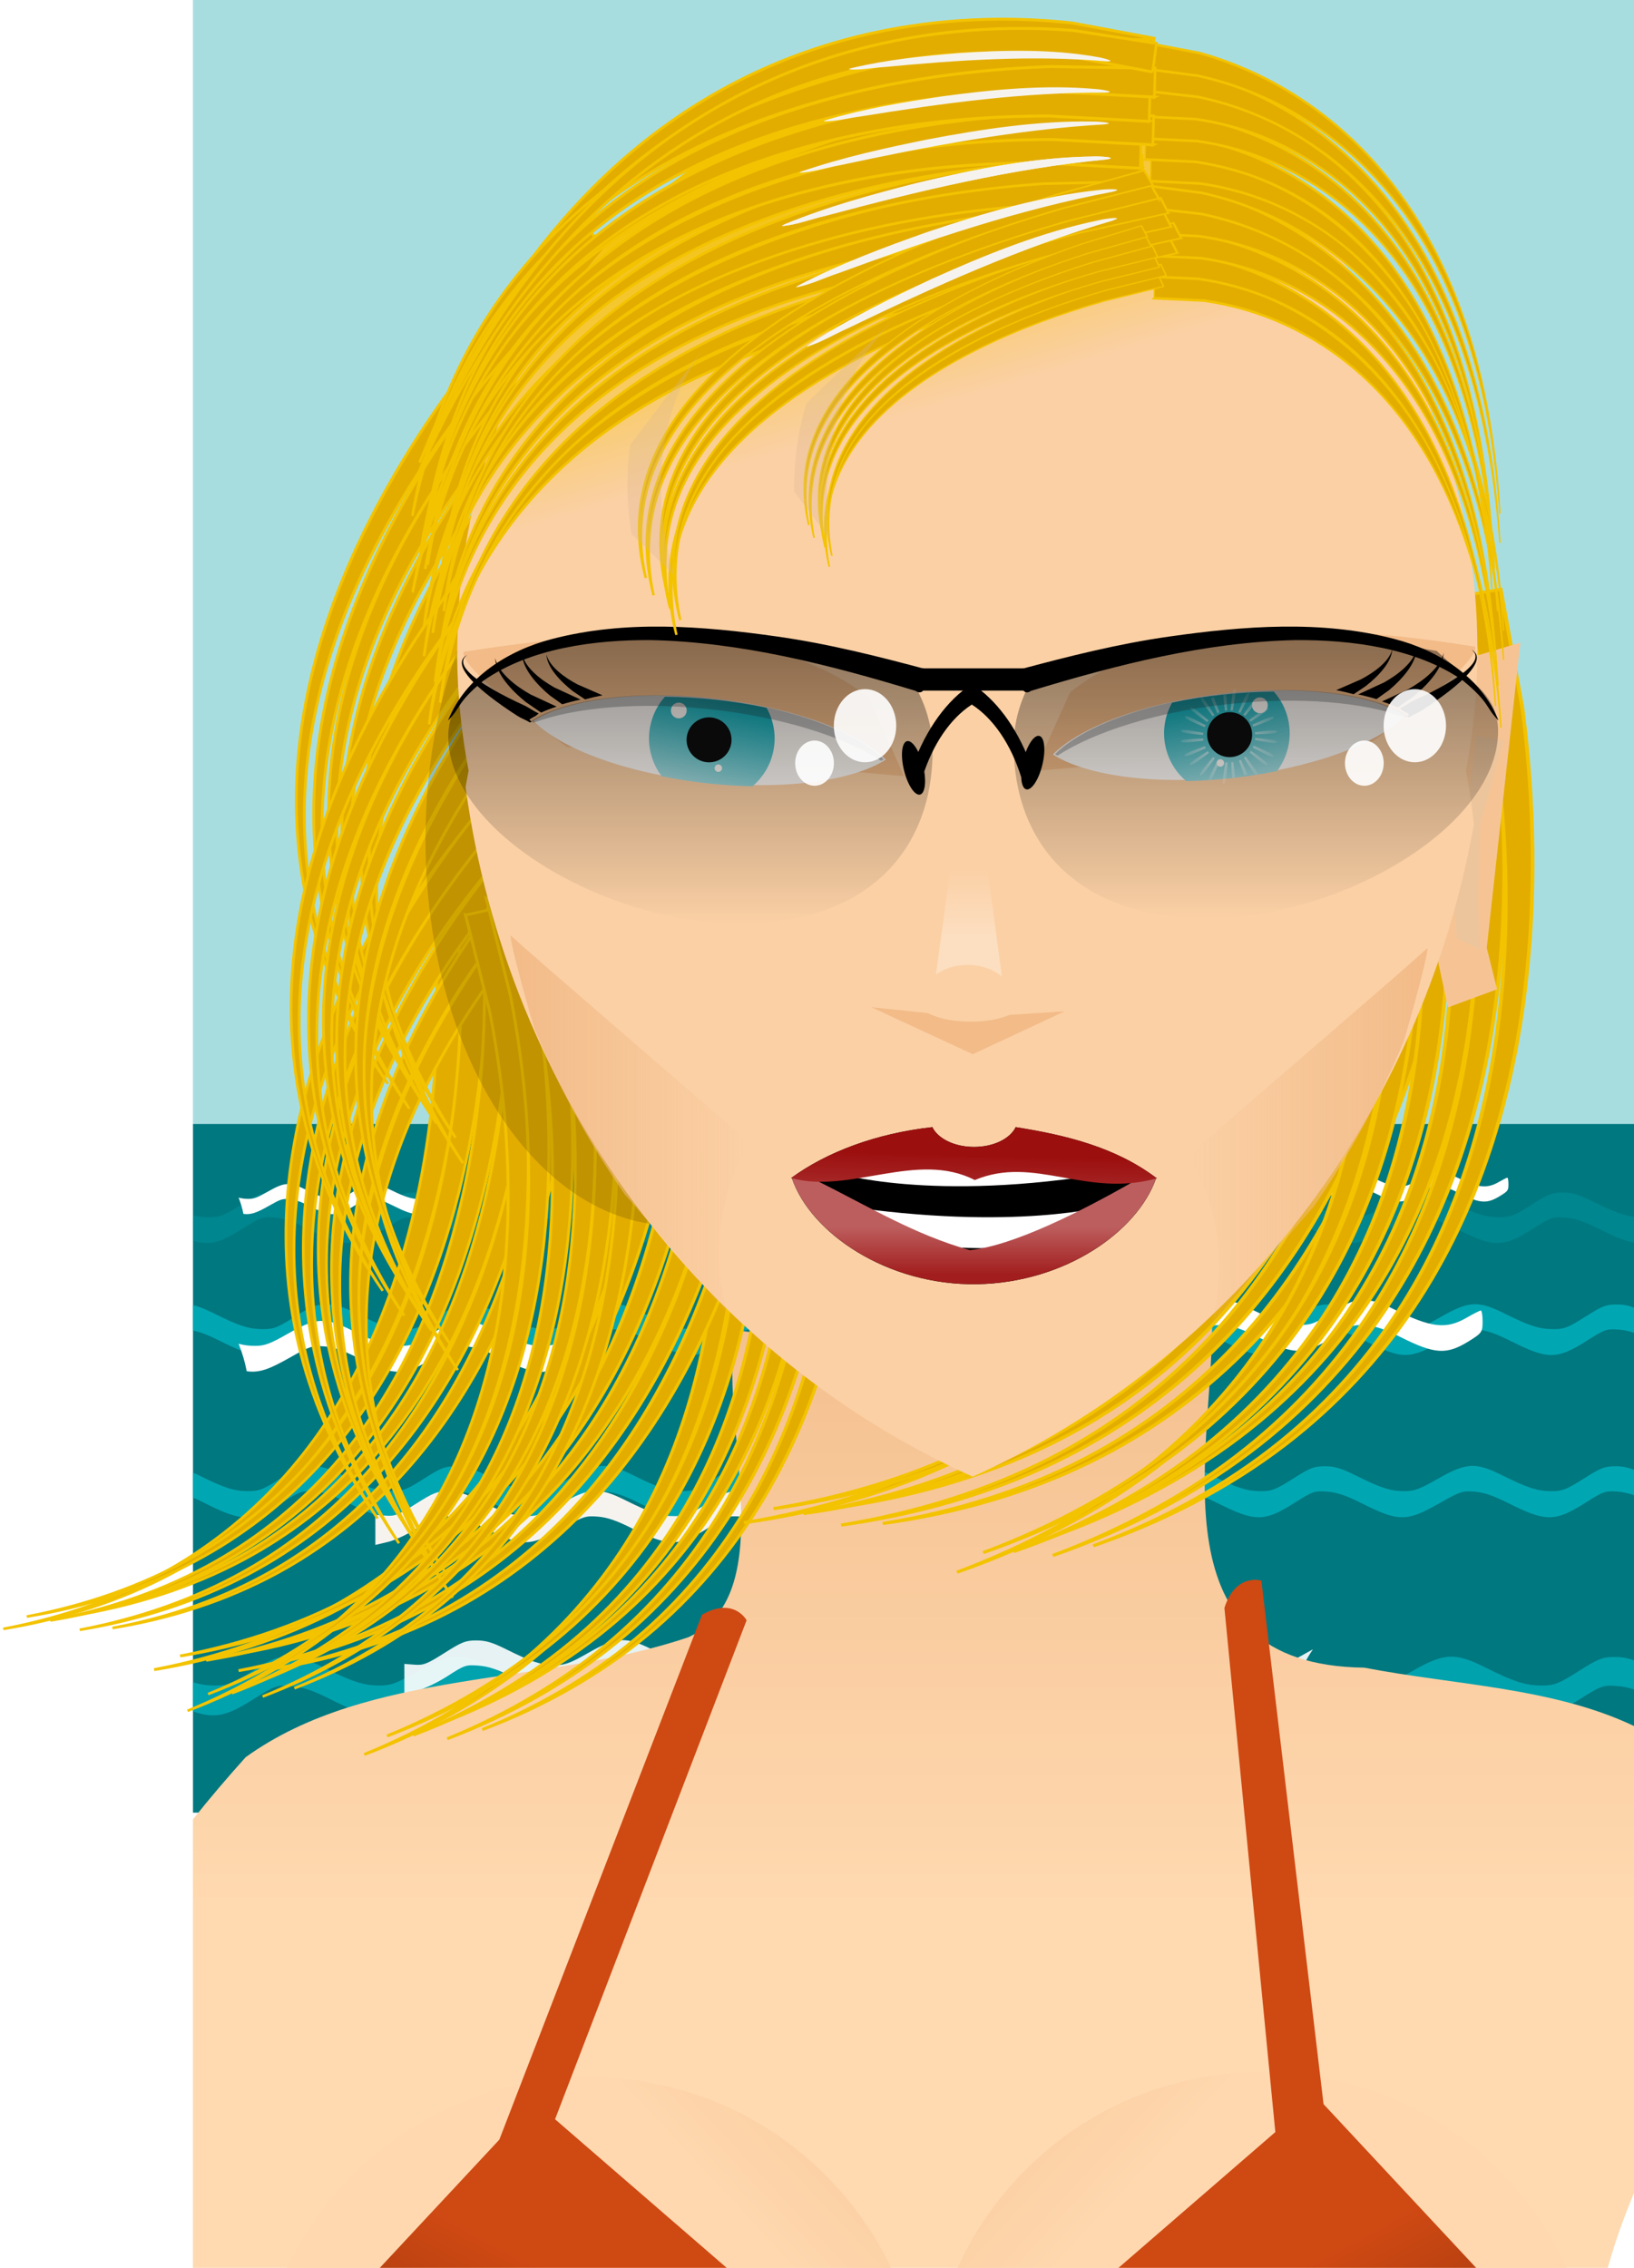 <?xml version="1.0" encoding="UTF-8"?>
<svg version="1.1" viewBox="0 0 631.62 876.66" xmlns="http://www.w3.org/2000/svg" xmlns:xlink="http://www.w3.org/1999/xlink">
<defs>
<linearGradient id="e">
<stop offset="0"/>
<stop stop-color="#000200" stop-opacity="0" offset="1"/>
</linearGradient>
<linearGradient id="f">
<stop stop-color="#f7c697" offset="0"/>
<stop stop-color="#ffd8af" offset="1"/>
</linearGradient>
<linearGradient id="g">
<stop stop-color="#fff" offset="0"/>
<stop stop-color="#fff" stop-opacity="0" offset="1"/>
</linearGradient>
<linearGradient id="h">
<stop stop-color="#f2bb88" offset="0"/>
<stop stop-color="#f2bb88" stop-opacity="0" offset="1"/>
</linearGradient>
<filter id="z" x="-.029" y="-.403" width="1.058" height="1.806" color-interpolation-filters="sRGB">
<feGaussianBlur stdDeviation="1.22"/>
</filter>
<filter id="y" x="-.026" y="-.223" width="1.053" height="1.445" color-interpolation-filters="sRGB">
<feGaussianBlur stdDeviation="1.22"/>
</filter>
<filter id="x" x="-.024" y="-.147" width="1.049" height="1.295" color-interpolation-filters="sRGB">
<feGaussianBlur stdDeviation="1.22"/>
</filter>
<filter id="w" x="-.023" y="-.109" width="1.046" height="1.218" color-interpolation-filters="sRGB">
<feGaussianBlur stdDeviation="1.22"/>
</filter>
<filter id="v" x="-.023" y="-.109" width="1.046" height="1.218" color-interpolation-filters="sRGB">
<feGaussianBlur stdDeviation="1.22"/>
</filter>
<filter id="u" color-interpolation-filters="sRGB">
<feGaussianBlur stdDeviation="1.22"/>
</filter>
<filter id="t" color-interpolation-filters="sRGB">
<feGaussianBlur stdDeviation="1.22"/>
</filter>
<linearGradient id="s" x1="-1135.4" x2="-1135.4" y1="1338.7" y2="1516.4" gradientTransform="matrix(1.483 0 0 1.271 1826.8 -1165.9)" gradientUnits="userSpaceOnUse">
<stop stop-color="#f4c08f" offset="0"/>
<stop stop-color="#ffd9b0" offset="1"/>
</linearGradient>
<linearGradient id="r" x1="-1004" x2="-974.79" y1="1201.7" y2="1299.7" gradientUnits="userSpaceOnUse">
<stop stop-color="#f3c302" offset="0"/>
<stop stop-color="#fbd0a5" offset="1"/>
</linearGradient>
<linearGradient id="q" x1="-287.36" x2="-221.31" y1="1211.4" y2="1211.4" gradientTransform="matrix(1.399 0 0 1.399 -791.46 -101.38)" gradientUnits="userSpaceOnUse" xlink:href="#h"/>
<linearGradient id="p" x1="-287.36" x2="-221.31" y1="1211.4" y2="1211.4" gradientTransform="matrix(-1.399 0 0 1.399 -1240.8 -96.434)" gradientUnits="userSpaceOnUse" xlink:href="#h"/>
<linearGradient id="o" x1="113.69" x2="113.69" y1="1221.1" y2="1241.6" gradientTransform="matrix(.994 0 0 .901 -1127.3 532.17)" gradientUnits="userSpaceOnUse">
<stop stop-color="#bd5e5e" offset="0"/>
<stop stop-color="#a21e1e" offset="1"/>
</linearGradient>
<linearGradient id="n" x1="115" x2="113.13" y1="1190.6" y2="1252.9" gradientTransform="matrix(.994 0 0 .901 -1126.6 532.25)" gradientUnits="userSpaceOnUse">
<stop stop-color="#9c0f0f" offset="0"/>
<stop stop-color="#c87a7a" offset="1"/>
</linearGradient>
<linearGradient id="d" x1="342.59" x2="342.59" y1="499.11" y2="531.36" gradientTransform="matrix(-2.03 .239 .239 2.03 -447.37 128.18)" gradientUnits="userSpaceOnUse">
<stop stop-color="#00a7b3" offset="0"/>
<stop stop-color="#a8dde0" offset="1"/>
</linearGradient>
<radialGradient id="b" cx="-1018.3" cy="1256.8" r="32.923" gradientTransform="matrix(1.258 1.5219e-6 -1.45e-6 1.188 262.46 -236.03)" gradientUnits="userSpaceOnUse" xlink:href="#g"/>
<radialGradient id="a" cx="-1018.3" cy="1256.8" r="32.923" gradientTransform="matrix(1.2 -.378 .357 1.133 -245.33 -551.92)" gradientUnits="userSpaceOnUse" xlink:href="#g"/>
<linearGradient id="c" x1="-1242" x2="-1242" y1="664.72" y2="962.72" gradientTransform="translate(-4 -3)" gradientUnits="userSpaceOnUse">
<stop offset="0"/>
<stop stop-opacity="0" offset="1"/>
</linearGradient>
<linearGradient id="m" x1="148.75" x2="148.75" y1="395.75" y2="370" gradientTransform="translate(-1165.4 1123.9)" gradientUnits="userSpaceOnUse">
<stop stop-color="#fff" offset="0"/>
<stop stop-color="#fff" stop-opacity="0" offset="1"/>
</linearGradient>
<linearGradient id="l" x1="-310" x2="-254.48" y1="1428.4" y2="1473.3" gradientTransform="matrix(-1.318 0 0 1.142 -278.54 -804.39)" gradientUnits="userSpaceOnUse" xlink:href="#f"/>
<linearGradient id="k" x1="-1289.2" x2="-1142" y1="2325.9" y2="2056.6" gradientTransform="translate(1164 -1134.7)" gradientUnits="userSpaceOnUse" xlink:href="#e"/>
<linearGradient id="j" x1="-310" x2="-254.48" y1="1428.4" y2="1473.3" gradientTransform="matrix(1.318 0 0 1.142 540.69 -806.39)" gradientUnits="userSpaceOnUse" xlink:href="#f"/>
<linearGradient id="i" x1="-1289.2" x2="-1142" y1="2325.9" y2="2056.6" gradientTransform="matrix(-1 0 0 1 -901.85 -1136.7)" gradientUnits="userSpaceOnUse" xlink:href="#e"/>
</defs>
<g transform="translate(1390.7 -1158.3)">
<path d="m-1316.1 1592.7v266.28h557.06v-266.28h-557.06z" fill="#007880"/>
<path transform="translate(-1164 1134.7)" d="m5.938 590.25c-3.545 0.183-7.171 1.809-12.656 4.938-7.122 4.06-9.171 4.81-13.032 4.81-5.352 0-9.178-1.256-18.875-6.094-5.613-2.8-8.123-3.531-11.875-3.531-4.169 0-5.68 0.588-12.344 4.812-6.665 4.225-8.143 4.812-12.312 4.812-5.527 0-9.335-1.225-19.094-6.094-5.613-2.8-8.092-3.531-11.844-3.531-4.169 0-5.648 0.588-12.312 4.812-6.665 4.225-8.143 4.812-12.312 4.812-5.527 0-9.335-1.225-19.094-6.094-0.811-0.405-1.578-0.755-2.312-1.094v9.656c1.395 0.591 2.891 1.317 4.625 2.188 14.45 7.259 17.988 7.234 29.562-0.062 7.348-4.632 7.859-4.785 12.812-4.406 3.794 0.29 7.279 1.469 13.25 4.469 14.45 7.259 17.957 7.234 29.531-0.062 7.348-4.632 7.828-4.785 12.781-4.406 3.794 0.29 7.279 1.469 13.25 4.469 14.409 7.238 17.328 7.245 30.125 0 8.037-4.55 8.808-4.83 13.531-4.469 3.636 0.278 7.247 1.516 13.125 4.469 14.45 7.259 17.988 7.234 29.562-0.062 7.348-4.632 7.828-4.785 12.781-4.406 3.794 0.29 7.279 1.469 13.25 4.469 14.45 7.259 17.957 7.234 29.531-0.062 7.348-4.632 7.859-4.785 12.812-4.406 3.794 0.29 7.279 1.469 13.25 4.469 14.409 7.238 17.296 7.245 30.094 0 8.037-4.55 8.839-4.829 13.562-4.469 3.636 0.278 7.216 1.516 13.094 4.469 14.45 7.259 17.988 7.234 29.562-0.062 7.348-4.632 7.828-4.785 12.781-4.406 3.794 0.29 7.279 1.469 13.25 4.469 14.45 7.259 17.988 7.234 29.562-0.062 7.348-4.632 7.828-4.785 12.781-4.406 3.794 0.29 7.279 1.469 13.25 4.469 14.409 7.238 17.328 7.245 30.125 0 8.037-4.55 8.808-4.83 13.531-4.469 3.636 0.278 7.247 1.516 13.125 4.469 14.45 7.259 17.988 7.234 29.562-0.062 7.348-4.632 7.797-4.785 12.75-4.406 2.024 0.155 3.977 0.575 6.25 1.375v-9.781c-2.689-1.054-4.647-1.406-7.156-1.406-4.169 0-5.679 0.588-12.344 4.812-6.665 4.225-8.174 4.812-12.344 4.812-5.527 0-9.303-1.225-19.062-6.094-10.363-5.17-13.905-4.976-24.875 1.281-7.122 4.062-9.139 4.812-13 4.812-5.352 0-9.21-1.256-18.906-6.094-5.613-2.8-8.092-3.531-11.844-3.531-4.169 0-5.648 0.588-12.312 4.812-6.65 4.22-8.16 4.81-12.33 4.81-5.527 0-9.335-1.225-19.094-6.094-5.613-2.8-8.06-3.531-11.812-3.531-4.169 0-5.68 0.588-12.344 4.812-6.665 4.225-8.174 4.812-12.344 4.812-5.527 0-9.303-1.225-19.062-6.094-10.363-5.17-13.905-4.976-24.875 1.281-7.122 4.062-9.139 4.812-13 4.812-5.352 0-9.21-1.256-18.906-6.094-5.613-2.8-8.123-3.531-11.875-3.531-4.169 0-5.648 0.588-12.312 4.812-6.66 4.22-8.138 4.81-12.308 4.81-5.527 0-9.334-1.225-19.094-6.094-5.613-2.8-8.092-3.531-11.844-3.531-4.169 0-5.648 0.588-12.312 4.812-6.664 4.22-8.173 4.81-12.343 4.81-5.528 0-9.335-1.23-19.094-6.09-5.182-2.59-8.643-3.84-12.188-3.66z" fill="#00a7b3"/>
<path transform="translate(-1164 1134.7)" d="m-10.562 484.47c-3.515 0.179-7.101 1.778-12.531 4.875-7.051 4.022-9.053 4.75-12.875 4.75-5.298 0-9.088-1.211-18.688-6-5.557-2.772-8.004-3.531-11.719-3.531-4.127 0-5.652 0.599-12.25 4.781-6.598 4.183-8.059 4.75-12.188 4.75-5.472 0-9.213-1.18-18.875-6-5.557-2.772-8.004-3.531-11.719-3.531-4.127 0-5.621 0.599-12.219 4.781-6.598 4.183-8.091 4.75-12.219 4.75-2.207 0-4.133-0.202-6.281-0.75v9.844c6.745 2.083 10.886 0.595 18.969-4.5 7.274-4.586 7.752-4.781 12.656-4.406 3.756 0.287 7.213 1.437 13.125 4.406 14.306 7.186 17.791 7.224 29.25 0 7.274-4.586 7.752-4.781 12.656-4.406 3.756 0.287 7.214 1.437 13.125 4.406 14.265 7.166 17.143 7.173 29.812 0 7.957-4.505 8.73-4.763 13.406-4.406 3.6 0.275 7.181 1.483 13 4.406 14.306 7.186 17.791 7.224 29.25 0 7.274-4.586 7.752-4.781 12.656-4.406 3.756 0.287 7.214 1.437 13.125 4.406 14.306 7.186 17.791 7.224 29.25 0 7.274-4.586 7.752-4.781 12.656-4.406 3.756 0.287 7.182 1.437 13.094 4.406 14.265 7.166 17.174 7.173 29.844 0 7.957-4.505 8.73-4.763 13.406-4.406 3.6 0.275 7.15 1.483 12.969 4.406 14.306 7.186 17.791 7.223 29.25 0 7.274-4.586 7.784-4.781 12.688-4.406 3.756 0.287 7.214 1.437 13.125 4.406 14.306 7.186 17.791 7.224 29.25 0 7.274-4.586 7.753-4.781 12.656-4.406 3.756 0.287 7.214 1.437 13.125 4.406 14.265 7.166 17.112 7.173 29.781 0 7.957-4.505 8.761-4.763 13.438-4.406 3.6 0.275 7.149 1.483 12.969 4.406 14.306 7.186 17.791 7.224 29.25 0 7.274-4.586 7.784-4.781 12.688-4.406 3.756 0.287 7.182 1.437 13.094 4.406 5.836 2.932 9.965 4.656 13.5 5.219v-9.906c-4.104-0.598-8.998-2.507-15.812-5.906-5.557-2.772-8.004-3.531-11.719-3.531-4.127 0-5.621 0.599-12.219 4.781-6.598 4.183-8.059 4.75-12.188 4.75-5.472 0-9.245-1.18-18.906-6-10.26-5.118-13.765-4.945-24.625 1.25-7.051 4.022-9.021 4.75-12.844 4.75-5.298 0-9.15-1.211-18.75-6-5.557-2.772-8.004-3.531-11.719-3.531-4.127 0-5.59 0.599-12.188 4.781-6.598 4.183-8.122 4.75-12.25 4.75-5.472 0-9.213-1.18-18.875-6-5.557-2.772-8.004-3.531-11.719-3.531-4.128 0-5.621 0.599-12.219 4.781-6.598 4.183-8.059 4.75-12.188 4.75-5.472 0-9.245-1.18-18.906-6-10.26-5.118-13.765-4.945-24.625 1.25-7.051 4.022-9.053 4.75-12.875 4.75-5.298 0-9.088-1.211-18.688-6-5.557-2.772-8.004-3.531-11.719-3.531-4.128 0-5.621 0.599-12.219 4.781-6.598 4.183-8.091 4.75-12.219 4.75-5.472 0-9.244-1.18-18.906-6-5.556-2.772-8.004-3.531-11.719-3.531-4.128 0-5.59 0.599-12.188 4.781-6.598 4.183-8.09 4.75-12.219 4.75-5.472 0-9.244-1.18-18.906-6-5.13-2.559-8.579-3.804-12.094-3.625z" fill="#00a7b3" opacity=".3"/>
<path transform="translate(-1164 1134.7)" d="m-50.656 663.97c-4.061 0.207-8.196 2.078-14.469 5.656-8.145 4.646-10.46 5.5-14.875 5.5-6.121 0-10.535-1.436-21.625-6.969-6.419-3.202-9.271-4.062-13.562-4.062-4.768 0-6.472 0.7-14.094 5.531-7.622 4.832-9.325 5.5-14.094 5.5-3.045 0-5.642-0.323-8.75-1.281v11.281c8.724 3.109 13.478 1.54 23.406-4.719 8.404-5.298 8.96-5.495 14.625-5.062 4.339 0.332 8.327 1.694 15.156 5.125 16.48 8.279 19.801 8.255 34.438-0.031 9.192-5.204 10.098-5.506 15.5-5.094 4.159 0.318 8.278 1.748 15 5.125 16.527 8.302 20.544 8.283 33.781-0.062 8.404-5.298 8.96-5.495 14.625-5.062 4.339 0.331 8.327 1.694 15.156 5.125 16.527 8.302 20.575 8.282 33.812-0.062 8.404-5.298 8.929-5.495 14.594-5.062 4.339 0.331 8.358 1.694 15.188 5.125 16.48 8.279 19.801 8.255 34.438-0.031 9.192-5.204 10.066-5.506 15.469-5.094 4.159 0.318 8.278 1.748 15 5.125 16.527 8.302 20.575 8.282 33.812-0.062 8.404-5.298 8.96-5.495 14.625-5.062 4.339 0.331 8.327 1.694 15.156 5.125 16.527 8.302 20.575 8.283 33.812-0.062 8.404-5.298 8.96-5.495 14.625-5.062 4.339 0.331 8.327 1.694 15.156 5.125 16.48 8.278 19.801 8.255 34.438-0.031 9.192-5.204 10.066-5.506 15.469-5.094 4.158 0.318 8.277 1.748 15 5.125 16.526 8.302 20.575 8.283 33.812-0.062 8.404-5.298 8.96-5.495 14.625-5.062 2.073 0.158 4.084 0.574 6.344 1.312v-11.25c-2.695-0.984-4.778-1.312-7.406-1.312-4.768 0-6.503 0.7-14.125 5.531-7.622 4.832-9.325 5.5-14.094 5.5-6.322 0-10.682-1.401-21.844-6.969-11.853-5.913-15.86-5.688-28.406 1.469-8.145 4.646-10.46 5.5-14.875 5.5-6.121 0-10.535-1.436-21.625-6.969-6.419-3.202-9.271-4.062-13.562-4.062-4.768 0-6.472 0.7-14.094 5.531-7.622 4.832-9.325 5.5-14.094 5.5-6.322 0-10.682-1.401-21.844-6.969-6.419-3.202-9.24-4.062-13.531-4.062-4.768 0-6.503 0.7-14.125 5.531-7.622 4.832-9.325 5.5-14.094 5.5-6.322 0-10.651-1.401-21.812-6.969-11.853-5.913-15.891-5.688-28.438 1.469-8.145 4.646-10.46 5.5-14.875 5.5-6.121 0-10.535-1.436-21.625-6.969-6.419-3.202-9.24-4.062-13.531-4.062-4.768 0-6.503 0.7-14.125 5.531-7.622 4.832-9.356 5.5-14.125 5.5-6.322 0-10.651-1.401-21.812-6.969-6.419-3.202-9.24-4.062-13.531-4.062-4.768 0-6.503 0.7-14.125 5.531-7.622 4.832-9.325 5.5-14.094 5.5-6.322 0-10.651-1.401-21.812-6.969-5.926-2.956-9.908-4.394-13.969-4.188z" fill="#00a7b3" opacity=".9"/>
<path transform="translate(-1164 1134.7)" d="m10.281 527.75c-3.515 0.179-7.101 1.778-12.531 4.875-7.051 4.022-9.053 4.75-12.875 4.75-5.298 0-9.119-1.211-18.719-6-5.557-2.772-8.004-3.531-11.719-3.531-4.128 0-5.621 0.599-12.219 4.781-6.598 4.183-8.059 4.75-12.188 4.75-5.472 0-9.213-1.18-18.875-6-5.557-2.772-8.004-3.531-11.719-3.531-4.127 0-5.652 0.599-12.25 4.781-6.598 4.183-8.059 4.75-12.188 4.75-5.472 0-9.213-1.18-18.875-6-3.279-1.636-5.887-2.746-8.25-3.281v9.812c2.875 0.566 6.001 1.787 10.531 4.062 14.306 7.186 17.823 7.224 29.281 0 7.274-4.586 7.752-4.781 12.656-4.406 3.756 0.287 7.182 1.437 13.094 4.406 14.306 7.186 17.791 7.224 29.25 0 7.274-4.586 7.784-4.781 12.688-4.406 3.756 0.287 7.214 1.437 13.125 4.406 14.265 7.166 17.143 7.173 29.812 0 7.957-4.505 8.73-4.763 13.406-4.406 3.6 0.275 7.181 1.483 13 4.406 14.306 7.186 17.791 7.224 29.25 0 7.275-4.586 7.721-4.781 12.625-4.406 3.756 0.287 7.214 1.437 13.125 4.406 14.306 7.186 17.823 7.224 29.281 0 7.274-4.586 7.752-4.781 12.656-4.406 3.756 0.287 7.182 1.437 13.094 4.406 14.265 7.166 17.174 7.173 29.844 0 7.957-4.505 8.73-4.763 13.406-4.406 3.6 0.275 7.15 1.483 12.969 4.406 14.306 7.186 17.791 7.224 29.25 0 7.274-4.586 7.784-4.781 12.688-4.406 3.756 0.287 7.214 1.437 13.125 4.406 14.306 7.186 17.791 7.224 29.25 0 7.274-4.586 7.721-4.781 12.625-4.406 3.756 0.287 7.214 1.437 13.125 4.406 14.265 7.166 17.143 7.173 29.812 0 7.957-4.505 8.761-4.763 13.438-4.406 3.6 0.275 7.149 1.483 12.969 4.406 14.306 7.186 17.791 7.224 29.25 0 7.274-4.586 7.784-4.781 12.688-4.406 1.886 0.144 3.672 0.518 5.75 1.219v-9.688c-2.462-0.928-4.326-1.25-6.688-1.25-4.127 0-5.621 0.599-12.219 4.781-6.598 4.183-8.059 4.75-12.188 4.75-5.472 0-9.276-1.18-18.938-6-10.26-5.118-13.734-4.945-24.594 1.25-7.051 4.022-9.053 4.75-12.875 4.75-5.298 0-9.119-1.211-18.719-6-5.557-2.772-8.004-3.531-11.719-3.531-4.127 0-5.621 0.599-12.219 4.781-6.598 4.183-8.091 4.75-12.219 4.75-5.472 0-9.213-1.18-18.875-6-5.557-2.772-8.004-3.531-11.719-3.531-4.128 0-5.621 0.599-12.219 4.781-6.598 4.183-8.091 4.75-12.219 4.75-5.472 0-9.213-1.18-18.875-6-10.26-5.118-13.765-4.945-24.625 1.25-7.051 4.022-9.053 4.75-12.875 4.75-5.298 0-9.088-1.211-18.688-6-5.557-2.772-8.035-3.531-11.75-3.531-4.128 0-5.621 0.599-12.219 4.781-6.598 4.183-8.059 4.75-12.188 4.75-5.472 0-9.244-1.18-18.906-6-5.556-2.772-8.004-3.531-11.719-3.531-4.128 0-5.621 0.599-12.219 4.781-6.598 4.183-8.09 4.75-12.219 4.75-5.472 0-9.213-1.18-18.875-6-5.13-2.559-8.579-3.804-12.094-3.625z" fill="#00a7b3"/>
<path d="m-1150.7 1792.3c-3.516 0.179-7.104 1.782-12.536 4.88-7.053 4.023-9.059 4.771-12.883 4.771-5.3 0-9.114-1.239-18.717-6.029-5.559-2.773-8.017-3.514-11.734-3.514-4.137 0-5.603 0.579-12.319 4.837-6.736 4.27-8.104 4.808-11.582 4.533l-3.926-0.304v11.517l4.88-1.171c2.739-0.655 7.948-3.128 11.798-5.617 6.617-4.277 7.082-4.434 12.037-4.056 3.82 0.292 7.215 1.436 13.165 4.424 14.271 7.169 17.148 7.176 29.822 0 7.96-4.506 8.747-4.782 13.425-4.424 3.601 0.275 7.17 1.5 12.991 4.424 14.311 7.189 17.795 7.183 29.258-0.043 7.277-4.588 7.761-4.756 12.666-4.381 3.757 0.287 7.208 1.454 13.122 4.425 14.27 7.168 17.148 7.154 29.822-0.022 7.96-4.506 8.747-4.76 13.425-4.403 3.601 0.275 7.148 1.5 12.97 4.425 14.311 7.189 17.817 7.183 29.279-0.043 7.277-4.588 7.761-4.756 12.666-4.381 3.757 0.287 7.208 1.454 13.122 4.425 14.311 7.189 17.795 7.183 29.258-0.043 7.277-4.588 7.761-4.756 12.666-4.381 3.757 0.287 7.208 1.454 13.122 4.425 12.446 6.252 16.247 7.044 25.419 2.386 1.221-4.48 3.359-8.863 6.311-13.122-0.78 0.418-1.584 0.85-2.451 1.345-7.053 4.023-9.038 4.771-12.861 4.771-5.3 0-9.136-1.239-18.739-6.029-5.559-2.773-8.017-3.514-11.733-3.514-4.129 0-5.611 0.588-12.211 4.771-6.6 4.184-8.081 4.771-12.211 4.771-5.474 0-9.226-1.208-18.891-6.029-5.559-2.773-8.018-3.514-11.734-3.514-4.129 0-5.61 0.588-12.211 4.771-6.6 4.184-8.081 4.771-12.211 4.771-5.474 0-9.226-1.208-18.891-6.029-10.264-5.12-13.774-4.939-24.638 1.258-7.053 4.023-9.059 4.771-12.883 4.771-5.3 0-9.114-1.239-18.717-6.029-5.559-2.773-8.018-3.514-11.734-3.514-4.129 0-5.611 0.588-12.211 4.771-6.601 4.184-8.081 4.771-12.211 4.771-5.474 0-9.226-1.208-18.891-6.029-5.132-2.56-8.586-3.801-12.102-3.622z" fill="#fff" opacity=".9"/>
<path d="m-1161.1 1734.6c-3.55 0.181-7.164 1.806-12.648 4.934-7.122 4.062-9.138 4.809-12.999 4.809-5.352 0-9.213-1.249-18.91-6.086-5.613-2.8-8.095-3.531-11.847-3.531-4.177 0-5.667 0.585-12.448 4.884-6.802 4.312-8.16 4.836-11.672 4.559l-3.982-0.301v11.622l4.934-1.177c2.765-0.661 8.009-3.172 11.897-5.686 6.681-4.319 7.145-4.465 12.148-4.083 3.858 0.295 7.293 1.44 13.3 4.458 14.409 7.238 17.334 7.245 30.131 0 8.037-4.55 8.827-4.819 13.55-4.458 3.636 0.278 7.222 1.506 13.099 4.458 14.45 7.259 17.981 7.246 29.555-0.05 7.348-4.632 7.846-4.787 12.799-4.408 3.794 0.29 7.279 1.459 13.25 4.458 14.409 7.238 17.309 7.245 30.106 0 8.037-4.55 8.827-4.819 13.55-4.458 0.27 0.021 0.531 0.069 0.801 0.1 1.862-2.578 4.31-5.122 7.364-7.614-8.441-3.84-12.27-3.197-22.266 2.505-7.122 4.062-9.138 4.809-12.999 4.809-5.352 0-9.213-1.249-18.91-6.086-5.613-2.8-8.095-3.531-11.847-3.531-4.169 0-5.659 0.584-12.323 4.809-6.665 4.225-8.178 4.809-12.348 4.809-5.527 0-9.301-1.218-19.06-6.086-5.182-2.585-8.672-3.838-12.223-3.657z" fill="#f6f3ef"/>
<path d="m-1266.8 1668.9c-3.515 0.179-7.093 1.787-12.523 4.884-7.05 4.022-9.052 4.759-12.874 4.759-2.159 0-4.103-0.236-6.262-0.801 1.402 3.49 2.437 7.022 3.131 10.595 4.999 0.753 9.065-0.958 16.531-5.185 7.957-4.505 8.748-4.766 13.425-4.408 3.6 0.275 7.155 1.485 12.974 4.408 14.306 7.186 17.796 7.199 29.254-0.025 7.274-4.586 7.77-4.758 12.674-4.383 3.756 0.287 7.188 1.439 13.099 4.408 13.534 6.799 17.971 7.068 26.8 1.553 4.806-3.002 5.109-3.449 5.109-7.464 0-2.345-0.321-4.258-0.701-4.258-0.381 0-2.852 1.253-5.485 2.78-7.891 4.577-13.711 3.911-28.027-3.231-5.557-2.772-8.007-3.506-11.722-3.506-4.127 0-5.625 0.576-12.223 4.759-6.598 4.183-8.069 4.759-12.198 4.759-5.472 0-9.248-1.191-18.91-6.011-5.13-2.559-8.557-3.811-12.072-3.632z" fill="#fff"/>
<path d="m-918.94 1660.8c-3.515 0.179-7.093 1.787-12.523 4.884-7.05 4.022-9.052 4.759-12.874 4.759-2.159 0-4.104-0.236-6.262-0.801 1.402 3.49 2.437 7.022 3.131 10.595 4.999 0.753 9.065-0.958 16.531-5.185 7.957-4.505 8.748-4.765 13.425-4.408 3.6 0.275 7.155 1.485 12.974 4.408 14.306 7.186 17.796 7.199 29.254-0.025 7.274-4.586 7.77-4.758 12.674-4.383 3.756 0.287 7.188 1.439 13.099 4.408 13.534 6.799 17.971 7.068 26.8 1.553 4.806-3.002 5.109-3.449 5.109-7.464 0-2.345-0.321-4.258-0.701-4.258-0.381 0-2.852 1.253-5.485 2.78-7.891 4.577-13.711 3.911-28.027-3.231-5.557-2.772-8.007-3.506-11.722-3.506-4.127 0-5.625 0.576-12.223 4.759-6.598 4.183-8.069 4.759-12.198 4.759-5.472 0-9.248-1.192-18.91-6.011-5.13-2.559-8.557-3.811-12.072-3.632z" fill="#fff"/>
<path d="m-1279.7 1616c-2.084 0.106-4.205 1.059-7.425 2.896-4.18 2.385-5.367 2.821-7.633 2.821-1.28 0-2.433-0.14-3.712-0.475 0.831 2.069 1.445 4.163 1.856 6.282 2.964 0.446 5.375-0.568 9.801-3.074 4.718-2.671 5.187-2.825 7.96-2.614 2.134 0.163 4.242 0.88 7.692 2.614 8.482 4.261 10.551 4.268 17.345-0.014 4.313-2.719 4.607-2.821 7.514-2.599 2.227 0.17 4.262 0.853 7.766 2.614 8.024 4.031 10.655 4.19 15.89 0.921 2.849-1.78 3.03-2.045 3.03-4.425 0-1.39-0.19-2.525-0.416-2.525s-1.691 0.743-3.252 1.648c-4.678 2.714-8.129 2.319-16.617-1.916-3.295-1.644-4.747-2.079-6.95-2.079-2.447 0-3.335 0.342-7.247 2.821-3.912 2.48-4.784 2.821-7.232 2.821-3.244 0-5.483-0.706-11.212-3.564-3.042-1.517-5.074-2.26-7.158-2.153z" fill="#fff"/>
<path d="m-1045.6 1616c-2.084 0.106-4.205 1.059-7.425 2.896-4.18 2.385-5.367 2.821-7.633 2.821-1.28 0-2.433-0.14-3.712-0.475 0.831 2.069 1.445 4.163 1.856 6.282 2.964 0.446 5.375-0.568 9.801-3.074 4.718-2.671 5.187-2.825 7.96-2.614 2.134 0.163 4.242 0.88 7.692 2.614 8.482 4.261 10.551 4.268 17.345-0.014 4.313-2.719 4.607-2.821 7.514-2.599 2.227 0.17 4.262 0.853 7.766 2.614 8.024 4.031 10.655 4.19 15.89 0.921 2.849-1.78 3.03-2.045 3.03-4.425 0-1.39-0.19-2.525-0.416-2.525s-1.691 0.743-3.252 1.648c-4.678 2.714-8.129 2.319-16.617-1.916-3.295-1.644-4.747-2.079-6.95-2.079-2.447 0-3.335 0.342-7.247 2.821-3.912 2.48-4.784 2.821-7.232 2.821-3.244 0-5.483-0.706-11.212-3.564-3.042-1.517-5.074-2.26-7.158-2.153z" fill="#fff"/>
<path d="m-867.7 1611.1c-2.084 0.106-4.205 1.059-7.425 2.896-4.18 2.385-5.367 2.821-7.633 2.821-1.28 0-2.433-0.14-3.712-0.475 0.831 2.069 1.445 4.163 1.856 6.282 2.964 0.446 5.375-0.568 9.801-3.074 4.718-2.671 5.187-2.825 7.96-2.614 2.134 0.163 4.242 0.88 7.692 2.614 8.482 4.261 10.551 4.268 17.345-0.014 4.313-2.719 4.607-2.821 7.514-2.599 2.227 0.17 4.262 0.853 7.766 2.614 8.024 4.031 10.655 4.19 15.89 0.921 2.849-1.78 3.03-2.045 3.03-4.425 0-1.39-0.19-2.525-0.416-2.525s-1.691 0.743-3.252 1.648c-4.678 2.714-8.129 2.319-16.617-1.916-3.295-1.643-4.747-2.079-6.95-2.079-2.447 0-3.335 0.342-7.247 2.821-3.912 2.48-4.784 2.822-7.232 2.822-3.244 0-5.483-0.707-11.212-3.564-3.042-1.517-5.074-2.26-7.158-2.153z" fill="#fff"/>
<path transform="translate(-1164 1134.7)" d="m241.84 536c-60.96 13.59-122.5 10.66-183.84 1.78-8.183 31.749 18.725 101.8-18.625 118.69-55.583 18.858-123.54 12.071-171.12 46.375-6.972 7.776-13.871 15.812-20.375 24.031v173.34h546.88c3.058-10.768 6.5-20.256 10.188-28.969v-180.44c-31.3-14.94-69.26-15.82-104.33-22.58-81.38-0.99-58.78-82.61-58.78-132.22z" fill="url(#s)"/>
<g transform="matrix(-.296 -1.065 -1.196 .312 78.154 94.27)" fill="#e3ad00" fill-rule="evenodd" stroke="#f3c300">
<path d="m-951.68 1246.7-0.381-9.988c-12.979 0.68-25.953 1.361-38.923 2.041-29.835 2.977-59.45 8.738-87.896 18.134-16.629 5.496-32.863 12.291-48.225 20.72-15.782 8.657-30.64 19.089-43.674 31.486-13.52 12.861-24.976 27.873-33.479 44.401-9.52 18.511-15.273 38.78-17.726 59.332 3.038-20.473 9.355-40.477 19.288-58.5 8.867-16.096 20.578-30.539 34.192-42.774 13.13-11.802 27.984-21.593 43.684-29.64 15.288-7.835 31.387-14.03 47.851-18.962 28.132-8.432 57.267-13.232 86.536-15.326 12.923-0.308 25.841-0.615 38.755-0.923z"/>
<path d="m-947.43 1238.3-0.381-9.988c-12.979 0.68-25.953 1.361-38.923 2.041-29.835 2.977-59.45 8.738-87.896 18.134-16.629 5.496-32.863 12.291-48.225 20.72-15.782 8.657-30.64 19.089-43.674 31.486-13.52 12.861-24.976 27.873-33.479 44.401-9.52 18.511-15.273 38.78-17.726 59.332 3.038-20.473 9.355-40.477 19.288-58.5 8.867-16.096 20.578-30.539 34.192-42.774h1e-4c13.13-11.802 27.984-21.593 43.684-29.64 15.288-7.835 31.387-14.03 47.851-18.962 28.132-8.432 57.267-13.232 86.536-15.326 12.923-0.308 25.841-0.615 38.755-0.923z"/>
<path d="m-949.43 1230.3-0.381-9.988c-12.979 0.68-25.953 1.361-38.923 2.041-29.835 2.977-59.45 8.738-87.896 18.134-16.629 5.496-32.863 12.291-48.225 20.72-15.782 8.657-30.64 19.089-43.674 31.486-13.52 12.861-24.976 27.873-33.479 44.401-9.52 18.511-15.273 38.78-17.726 59.332 3.038-20.473 9.355-40.477 19.288-58.5 8.867-16.096 20.578-30.539 34.192-42.774h1e-4c13.13-11.802 27.984-21.593 43.684-29.64 15.288-7.835 31.387-14.03 47.851-18.962 28.132-8.432 57.267-13.232 86.536-15.326 12.923-0.308 25.841-0.615 38.755-0.923z"/>
<path d="m-948.02 1221.8-0.381-9.988c-12.979 0.68-25.953 1.361-38.923 2.041-29.835 2.977-59.45 8.738-87.896 18.134-16.629 5.496-32.863 12.291-48.225 20.72-15.782 8.657-30.64 19.089-43.674 31.486-13.52 12.861-24.976 27.873-33.479 44.401-9.52 18.511-15.273 38.78-17.726 59.332 3.038-20.473 9.355-40.477 19.288-58.5 8.867-16.096 20.578-30.539 34.192-42.774h1e-4c13.13-11.802 27.984-21.593 43.684-29.64 15.288-7.835 31.387-14.03 47.851-18.962 28.132-8.432 57.267-13.232 86.536-15.326 12.923-0.308 25.841-0.615 38.755-0.923z"/>
<path d="m-949.27 1211.9-0.709-9.971c-13.193 1.123-26.381 2.246-39.565 3.369-30.384 3.997-60.455 10.76-89.285 21.068-16.9 6.046-33.377 13.365-48.965 22.278-16.007 9.15-31.075 20.027-44.322 32.835-13.658 13.209-25.287 28.513-33.948 45.35-9.578 18.628-15.443 39.006-17.918 59.69 3.052-20.607 9.472-40.719 19.461-58.87 9.027-16.409 20.915-31.153 34.684-43.748 13.359-12.221 28.445-22.464 44.396-31.008 15.539-8.322 31.907-15.042 48.669-20.52 28.561-9.34 58.202-15.13 88.064-18.226 13.15-0.749 26.297-1.498 39.439-2.247z"/>
<path d="m-949.23 1203.4-0.794-9.964c-13.256 1.244-26.507 2.487-39.754 3.729-30.472 4.221-60.625 11.103-89.574 21.431-16.904 6.034-33.402 13.295-49.041 22.12-15.951 9-31.014 19.672-44.292 32.276-13.542 12.855-25.141 27.772-33.767 44.261-9.432 18.036-15.204 37.836-17.532 57.941 2.893-20.032 9.207-39.565 19.035-57.128 8.984-16.062 20.834-30.419 34.484-42.671 13.39-12.02 28.472-22.063 44.376-30.463 15.597-8.236 31.997-14.901 48.776-20.368 28.704-9.357 58.455-15.261 88.437-18.57 13.22-0.865 26.435-1.73 39.647-2.594z"/>
</g>
<path transform="translate(-1164 1134.7)" d="m-152.12 23.562v434.44h557.06v-434.44h-557.06z" fill="#a8dde0"/>
<g transform="matrix(-.115 -1.175 -1.42 .055 762.53 233.38)" fill="#e3ad00" fill-rule="evenodd" stroke="#f3c300">
<path d="m-951.68 1246.7-0.381-9.988c-12.979 0.68-25.953 1.361-38.923 2.041-29.835 2.977-59.45 8.738-87.896 18.134-16.629 5.496-32.863 12.291-48.225 20.72-15.782 8.657-30.64 19.089-43.674 31.486-13.52 12.861-24.976 27.873-33.479 44.401-9.52 18.511-15.273 38.78-17.726 59.332 3.038-20.473 9.355-40.477 19.288-58.5 8.867-16.096 20.578-30.539 34.192-42.774 13.13-11.802 27.984-21.593 43.684-29.64 15.288-7.835 31.387-14.03 47.851-18.962 28.132-8.432 57.267-13.232 86.536-15.326 12.923-0.308 25.841-0.615 38.755-0.923z"/>
<path d="m-947.43 1238.3-0.381-9.988c-12.979 0.68-25.953 1.361-38.923 2.041-29.835 2.977-59.45 8.738-87.896 18.134-16.629 5.496-32.863 12.291-48.225 20.72-15.782 8.657-30.64 19.089-43.674 31.486-13.52 12.861-24.976 27.873-33.479 44.401-9.52 18.511-15.273 38.78-17.726 59.332 3.038-20.473 9.355-40.477 19.288-58.5 8.867-16.096 20.578-30.539 34.192-42.774h1e-4c13.13-11.802 27.984-21.593 43.684-29.64 15.288-7.835 31.387-14.03 47.851-18.962 28.132-8.432 57.267-13.232 86.536-15.326 12.923-0.308 25.841-0.615 38.755-0.923z"/>
<path d="m-949.43 1230.3-0.381-9.988c-12.979 0.68-25.953 1.361-38.923 2.041-29.835 2.977-59.45 8.738-87.896 18.134-16.629 5.496-32.863 12.291-48.225 20.72-15.782 8.657-30.64 19.089-43.674 31.486-13.52 12.861-24.976 27.873-33.479 44.401-9.52 18.511-15.273 38.78-17.726 59.332 3.038-20.473 9.355-40.477 19.288-58.5 8.867-16.096 20.578-30.539 34.192-42.774h1e-4c13.13-11.802 27.984-21.593 43.684-29.64 15.288-7.835 31.387-14.03 47.851-18.962 28.132-8.432 57.267-13.232 86.536-15.326 12.923-0.308 25.841-0.615 38.755-0.923z"/>
<path d="m-948.02 1221.8-0.381-9.988c-12.979 0.68-25.953 1.361-38.923 2.041-29.835 2.977-59.45 8.738-87.896 18.134-16.629 5.496-32.863 12.291-48.225 20.72-15.782 8.657-30.64 19.089-43.674 31.486-13.52 12.861-24.976 27.873-33.479 44.401-9.52 18.511-15.273 38.78-17.726 59.332 3.038-20.473 9.355-40.477 19.288-58.5 8.867-16.096 20.578-30.539 34.192-42.774h1e-4c13.13-11.802 27.984-21.593 43.684-29.64 15.288-7.835 31.387-14.03 47.851-18.962 28.132-8.432 57.267-13.232 86.536-15.326 12.923-0.308 25.841-0.615 38.755-0.923z"/>
<path d="m-949.27 1211.9-0.709-9.971c-13.193 1.123-26.381 2.246-39.565 3.369-30.384 3.997-60.455 10.76-89.285 21.068-16.9 6.046-33.377 13.365-48.965 22.278-16.007 9.15-31.075 20.027-44.322 32.835-13.658 13.209-25.287 28.513-33.948 45.35-9.578 18.628-15.443 39.006-17.918 59.69 3.052-20.607 9.472-40.719 19.461-58.87 9.027-16.409 20.915-31.153 34.684-43.748 13.359-12.221 28.445-22.464 44.396-31.008 15.539-8.322 31.907-15.042 48.669-20.52 28.561-9.34 58.202-15.13 88.064-18.226 13.15-0.749 26.297-1.498 39.439-2.247z"/>
<path d="m-949.23 1203.4-0.794-9.964c-13.256 1.244-26.507 2.487-39.754 3.729-30.472 4.221-60.625 11.103-89.574 21.431-16.904 6.034-33.402 13.295-49.041 22.12-15.951 9-31.014 19.672-44.292 32.276-13.542 12.855-25.141 27.772-33.767 44.261-9.432 18.036-15.204 37.836-17.532 57.941 2.893-20.032 9.207-39.565 19.035-57.128 8.984-16.062 20.834-30.419 34.484-42.671 13.39-12.02 28.472-22.063 44.376-30.463 15.597-8.236 31.997-14.901 48.776-20.368 28.704-9.357 58.455-15.261 88.437-18.57 13.22-0.865 26.435-1.73 39.647-2.594z"/>
</g>
<g transform="matrix(-.342 -1.13 -1.382 .331 513.81 -82.453)" fill="#e3ad00" fill-rule="evenodd" stroke="#f3c300">
<path d="m-951.68 1246.7-0.381-9.988c-12.979 0.68-25.953 1.361-38.923 2.041-29.835 2.977-59.45 8.738-87.896 18.134-16.629 5.496-32.863 12.291-48.225 20.72-15.782 8.657-30.64 19.089-43.674 31.486-13.52 12.861-24.976 27.873-33.479 44.401-9.52 18.511-15.273 38.78-17.726 59.332 3.038-20.473 9.355-40.477 19.288-58.5 8.867-16.096 20.578-30.539 34.192-42.774 13.13-11.802 27.984-21.593 43.684-29.64 15.288-7.835 31.387-14.03 47.851-18.962 28.132-8.432 57.267-13.232 86.536-15.326 12.923-0.308 25.841-0.615 38.755-0.923z"/>
<path d="m-947.43 1238.3-0.381-9.988c-12.979 0.68-25.953 1.361-38.923 2.041-29.835 2.977-59.45 8.738-87.896 18.134-16.629 5.496-32.863 12.291-48.225 20.72-15.782 8.657-30.64 19.089-43.674 31.486-13.52 12.861-24.976 27.873-33.479 44.401-9.52 18.511-15.273 38.78-17.726 59.332 3.038-20.473 9.355-40.477 19.288-58.5 8.867-16.096 20.578-30.539 34.192-42.774h1e-4c13.13-11.802 27.984-21.593 43.684-29.64 15.288-7.835 31.387-14.03 47.851-18.962 28.132-8.432 57.267-13.232 86.536-15.326 12.923-0.308 25.841-0.615 38.755-0.923z"/>
<path d="m-949.43 1230.3-0.381-9.988c-12.979 0.68-25.953 1.361-38.923 2.041-29.835 2.977-59.45 8.738-87.896 18.134-16.629 5.496-32.863 12.291-48.225 20.72-15.782 8.657-30.64 19.089-43.674 31.486-13.52 12.861-24.976 27.873-33.479 44.401-9.52 18.511-15.273 38.78-17.726 59.332 3.038-20.473 9.355-40.477 19.288-58.5 8.867-16.096 20.578-30.539 34.192-42.774h1e-4c13.13-11.802 27.984-21.593 43.684-29.64 15.288-7.835 31.387-14.03 47.851-18.962 28.132-8.432 57.267-13.232 86.536-15.326 12.923-0.308 25.841-0.615 38.755-0.923z"/>
<path d="m-948.02 1221.8-0.381-9.988c-12.979 0.68-25.953 1.361-38.923 2.041-29.835 2.977-59.45 8.738-87.896 18.134-16.629 5.496-32.863 12.291-48.225 20.72-15.782 8.657-30.64 19.089-43.674 31.486-13.52 12.861-24.976 27.873-33.479 44.401-9.52 18.511-15.273 38.78-17.726 59.332 3.038-20.473 9.355-40.477 19.288-58.5 8.867-16.096 20.578-30.539 34.192-42.774h1e-4c13.13-11.802 27.984-21.593 43.684-29.64 15.288-7.835 31.387-14.03 47.851-18.962 28.132-8.432 57.267-13.232 86.536-15.326 12.923-0.308 25.841-0.615 38.755-0.923z"/>
<path d="m-949.27 1211.9-0.709-9.971c-13.193 1.123-26.381 2.246-39.565 3.369-30.384 3.997-60.455 10.76-89.285 21.068-16.9 6.046-33.377 13.365-48.965 22.278-16.007 9.15-31.075 20.027-44.322 32.835-13.658 13.209-25.287 28.513-33.948 45.35-9.578 18.628-15.443 39.006-17.918 59.69 3.052-20.607 9.472-40.719 19.461-58.87 9.027-16.409 20.915-31.153 34.684-43.748 13.359-12.221 28.445-22.464 44.396-31.008 15.539-8.322 31.907-15.042 48.669-20.52 28.561-9.34 58.202-15.13 88.064-18.226 13.15-0.749 26.297-1.498 39.439-2.247z"/>
<path d="m-949.23 1203.4-0.794-9.964c-13.256 1.244-26.507 2.487-39.754 3.729-30.472 4.221-60.625 11.103-89.574 21.431-16.904 6.034-33.402 13.295-49.041 22.12-15.951 9-31.014 19.672-44.292 32.276-13.542 12.855-25.141 27.772-33.767 44.261-9.432 18.036-15.204 37.836-17.532 57.941 2.893-20.032 9.207-39.565 19.035-57.128 8.984-16.062 20.834-30.419 34.484-42.671 13.39-12.02 28.472-22.063 44.376-30.463 15.597-8.236 31.997-14.901 48.776-20.368 28.704-9.357 58.455-15.261 88.437-18.57 13.22-0.865 26.435-1.73 39.647-2.594z"/>
</g>
<path transform="translate(-1164 1134.7)" d="m341 278 20-6-13 118 4 16-19 7-6-28 14-107z" fill="#f6c494"/>
<g transform="matrix(-.079 -1.103 -1.235 .069 317.18 358.36)" fill="#e3ad00" fill-rule="evenodd" stroke="#f3c300">
<path d="m-951.68 1246.7-0.381-9.988c-12.979 0.68-25.953 1.361-38.923 2.041-29.835 2.977-59.45 8.738-87.896 18.134-16.629 5.496-32.863 12.291-48.225 20.72-15.782 8.657-30.64 19.089-43.674 31.486-13.52 12.861-24.976 27.873-33.479 44.401-9.52 18.511-15.273 38.78-17.726 59.332 3.038-20.473 9.355-40.477 19.288-58.5 8.867-16.096 20.578-30.539 34.192-42.774 13.13-11.802 27.984-21.593 43.684-29.64 15.288-7.835 31.387-14.03 47.851-18.962 28.132-8.432 57.267-13.232 86.536-15.326 12.923-0.308 25.841-0.615 38.755-0.923z"/>
<path d="m-947.43 1238.3-0.381-9.988c-12.979 0.68-25.953 1.361-38.923 2.041-29.835 2.977-59.45 8.738-87.896 18.134-16.629 5.496-32.863 12.291-48.225 20.72-15.782 8.657-30.64 19.089-43.674 31.486-13.52 12.861-24.976 27.873-33.479 44.401-9.52 18.511-15.273 38.78-17.726 59.332 3.038-20.473 9.355-40.477 19.288-58.5 8.867-16.096 20.578-30.539 34.192-42.774h1e-4c13.13-11.802 27.984-21.593 43.684-29.64 15.288-7.835 31.387-14.03 47.851-18.962 28.132-8.432 57.267-13.232 86.536-15.326 12.923-0.308 25.841-0.615 38.755-0.923z"/>
<path d="m-949.43 1230.3-0.381-9.988c-12.979 0.68-25.953 1.361-38.923 2.041-29.835 2.977-59.45 8.738-87.896 18.134-16.629 5.496-32.863 12.291-48.225 20.72-15.782 8.657-30.64 19.089-43.674 31.486-13.52 12.861-24.976 27.873-33.479 44.401-9.52 18.511-15.273 38.78-17.726 59.332 3.038-20.473 9.355-40.477 19.288-58.5 8.867-16.096 20.578-30.539 34.192-42.774h1e-4c13.13-11.802 27.984-21.593 43.684-29.64 15.288-7.835 31.387-14.03 47.851-18.962 28.132-8.432 57.267-13.232 86.536-15.326 12.923-0.308 25.841-0.615 38.755-0.923z"/>
<path d="m-948.02 1221.8-0.381-9.988c-12.979 0.68-25.953 1.361-38.923 2.041-29.835 2.977-59.45 8.738-87.896 18.134-16.629 5.496-32.863 12.291-48.225 20.72-15.782 8.657-30.64 19.089-43.674 31.486-13.52 12.861-24.976 27.873-33.479 44.401-9.52 18.511-15.273 38.78-17.726 59.332 3.038-20.473 9.355-40.477 19.288-58.5 8.867-16.096 20.578-30.539 34.192-42.774h1e-4c13.13-11.802 27.984-21.593 43.684-29.64 15.288-7.835 31.387-14.03 47.851-18.962 28.132-8.432 57.267-13.232 86.536-15.326 12.923-0.308 25.841-0.615 38.755-0.923z"/>
<path d="m-949.27 1211.9-0.709-9.971c-13.193 1.123-26.381 2.246-39.565 3.369-30.384 3.997-60.455 10.76-89.285 21.068-16.9 6.046-33.377 13.365-48.965 22.278-16.007 9.15-31.075 20.027-44.322 32.835-13.658 13.209-25.287 28.513-33.948 45.35-9.578 18.628-15.443 39.006-17.918 59.69 3.052-20.607 9.472-40.719 19.461-58.87 9.027-16.409 20.915-31.153 34.684-43.748 13.359-12.221 28.445-22.464 44.396-31.008 15.539-8.322 31.907-15.042 48.669-20.52 28.561-9.34 58.202-15.13 88.064-18.226 13.15-0.749 26.297-1.498 39.439-2.247z"/>
<path d="m-949.23 1203.4-0.794-9.964c-13.256 1.244-26.507 2.487-39.754 3.729-30.472 4.221-60.625 11.103-89.574 21.431-16.904 6.034-33.402 13.295-49.041 22.12-15.951 9-31.014 19.672-44.292 32.276-13.542 12.855-25.141 27.772-33.767 44.261-9.432 18.036-15.204 37.836-17.532 57.941 2.893-20.032 9.207-39.565 19.035-57.128 8.984-16.062 20.834-30.419 34.484-42.671 13.39-12.02 28.472-22.063 44.376-30.463 15.597-8.236 31.997-14.901 48.776-20.368 28.704-9.357 58.455-15.261 88.437-18.57 13.22-0.865 26.435-1.73 39.647-2.594z"/>
</g>
<g transform="matrix(-.072 -.998 -1.117 .062 100.72 480.81)" fill="#e3ad00" fill-rule="evenodd" stroke="#f3c300">
<path d="m-951.68 1246.7-0.381-9.988c-12.979 0.68-25.953 1.361-38.923 2.041-29.835 2.977-59.45 8.738-87.896 18.134-16.629 5.496-32.863 12.291-48.225 20.72-15.782 8.657-30.64 19.089-43.674 31.486-13.52 12.861-24.976 27.873-33.479 44.401-9.52 18.511-15.273 38.78-17.726 59.332 3.038-20.473 9.355-40.477 19.288-58.5 8.867-16.096 20.578-30.539 34.192-42.774 13.13-11.802 27.984-21.593 43.684-29.64 15.288-7.835 31.387-14.03 47.851-18.962 28.132-8.432 57.267-13.232 86.536-15.326 12.923-0.308 25.841-0.615 38.755-0.923z"/>
<path d="m-947.43 1238.3-0.381-9.988c-12.979 0.68-25.953 1.361-38.923 2.041-29.835 2.977-59.45 8.738-87.896 18.134-16.629 5.496-32.863 12.291-48.225 20.72-15.782 8.657-30.64 19.089-43.674 31.486-13.52 12.861-24.976 27.873-33.479 44.401-9.52 18.511-15.273 38.78-17.726 59.332 3.038-20.473 9.355-40.477 19.288-58.5 8.867-16.096 20.578-30.539 34.192-42.774h1e-4c13.13-11.802 27.984-21.593 43.684-29.64 15.288-7.835 31.387-14.03 47.851-18.962 28.132-8.432 57.267-13.232 86.536-15.326 12.923-0.308 25.841-0.615 38.755-0.923z"/>
<path d="m-949.43 1230.3-0.381-9.988c-12.979 0.68-25.953 1.361-38.923 2.041-29.835 2.977-59.45 8.738-87.896 18.134-16.629 5.496-32.863 12.291-48.225 20.72-15.782 8.657-30.64 19.089-43.674 31.486-13.52 12.861-24.976 27.873-33.479 44.401-9.52 18.511-15.273 38.78-17.726 59.332 3.038-20.473 9.355-40.477 19.288-58.5 8.867-16.096 20.578-30.539 34.192-42.774h1e-4c13.13-11.802 27.984-21.593 43.684-29.64 15.288-7.835 31.387-14.03 47.851-18.962 28.132-8.432 57.267-13.232 86.536-15.326 12.923-0.308 25.841-0.615 38.755-0.923z"/>
<path d="m-948.02 1221.8-0.381-9.988c-12.979 0.68-25.953 1.361-38.923 2.041-29.835 2.977-59.45 8.738-87.896 18.134-16.629 5.496-32.863 12.291-48.225 20.72-15.782 8.657-30.64 19.089-43.674 31.486-13.52 12.861-24.976 27.873-33.479 44.401-9.52 18.511-15.273 38.78-17.726 59.332 3.038-20.473 9.355-40.477 19.288-58.5 8.867-16.096 20.578-30.539 34.192-42.774h1e-4c13.13-11.802 27.984-21.593 43.684-29.64 15.288-7.835 31.387-14.03 47.851-18.962 28.132-8.432 57.267-13.232 86.536-15.326 12.923-0.308 25.841-0.615 38.755-0.923z"/>
<path d="m-949.27 1211.9-0.709-9.971c-13.193 1.123-26.381 2.246-39.565 3.369-30.384 3.997-60.455 10.76-89.285 21.068-16.9 6.046-33.377 13.365-48.965 22.278-16.007 9.15-31.075 20.027-44.322 32.835-13.658 13.209-25.287 28.513-33.948 45.35-9.578 18.628-15.443 39.006-17.918 59.69 3.052-20.607 9.472-40.719 19.461-58.87 9.027-16.409 20.915-31.153 34.684-43.748 13.359-12.221 28.445-22.464 44.396-31.008 15.539-8.322 31.907-15.042 48.669-20.52 28.561-9.34 58.202-15.13 88.064-18.226 13.15-0.749 26.297-1.498 39.439-2.247z"/>
<path d="m-949.23 1203.4-0.794-9.964c-13.256 1.244-26.507 2.487-39.754 3.729-30.472 4.221-60.625 11.103-89.574 21.431-16.904 6.034-33.402 13.295-49.041 22.12-15.951 9-31.014 19.672-44.292 32.276-13.542 12.855-25.141 27.772-33.767 44.261-9.432 18.036-15.204 37.836-17.532 57.941 2.893-20.032 9.207-39.565 19.035-57.128 8.984-16.062 20.834-30.419 34.484-42.671 13.39-12.02 28.472-22.063 44.376-30.463 15.597-8.236 31.997-14.901 48.776-20.368 28.704-9.357 58.455-15.261 88.437-18.57 13.22-0.865 26.435-1.73 39.647-2.594z"/>
</g>
<g transform="matrix(.769 -.64 .73 .848 -1307.4 -204.26)" fill="#e3ad00" fill-rule="evenodd" stroke="#f3c300">
<path d="m-951.68 1246.7-0.381-9.988c-12.979 0.68-25.953 1.361-38.923 2.041-29.835 2.977-59.45 8.738-87.896 18.134-16.629 5.496-32.863 12.291-48.225 20.72-15.782 8.657-30.64 19.089-43.674 31.486-13.52 12.861-24.976 27.873-33.479 44.401-9.52 18.511-15.273 38.78-17.726 59.332 3.038-20.473 9.355-40.477 19.288-58.5 8.867-16.096 20.578-30.539 34.192-42.774 13.13-11.802 27.984-21.593 43.684-29.64 15.288-7.835 31.387-14.03 47.851-18.962 28.132-8.432 57.267-13.232 86.536-15.326 12.923-0.308 25.841-0.615 38.755-0.923z"/>
<path d="m-947.43 1238.3-0.381-9.988c-12.979 0.68-25.953 1.361-38.923 2.041-29.835 2.977-59.45 8.738-87.896 18.134-16.629 5.496-32.863 12.291-48.225 20.72-15.782 8.657-30.64 19.089-43.674 31.486-13.52 12.861-24.976 27.873-33.479 44.401-9.52 18.511-15.273 38.78-17.726 59.332 3.038-20.473 9.355-40.477 19.288-58.5 8.867-16.096 20.578-30.539 34.192-42.774h1e-4c13.13-11.802 27.984-21.593 43.684-29.64 15.288-7.835 31.387-14.03 47.851-18.962 28.132-8.432 57.267-13.232 86.536-15.326 12.923-0.308 25.841-0.615 38.755-0.923z"/>
<path d="m-949.43 1230.3-0.381-9.988c-12.979 0.68-25.953 1.361-38.923 2.041-29.835 2.977-59.45 8.738-87.896 18.134-16.629 5.496-32.863 12.291-48.225 20.72-15.782 8.657-30.64 19.089-43.674 31.486-13.52 12.861-24.976 27.873-33.479 44.401-9.52 18.511-15.273 38.78-17.726 59.332 3.038-20.473 9.355-40.477 19.288-58.5 8.867-16.096 20.578-30.539 34.192-42.774h1e-4c13.13-11.802 27.984-21.593 43.684-29.64 15.288-7.835 31.387-14.03 47.851-18.962 28.132-8.432 57.267-13.232 86.536-15.326 12.923-0.308 25.841-0.615 38.755-0.923z"/>
<path d="m-948.02 1221.8-0.381-9.988c-12.979 0.68-25.953 1.361-38.923 2.041-29.835 2.977-59.45 8.738-87.896 18.134-16.629 5.496-32.863 12.291-48.225 20.72-15.782 8.657-30.64 19.089-43.674 31.486-13.52 12.861-24.976 27.873-33.479 44.401-9.52 18.511-15.273 38.78-17.726 59.332 3.038-20.473 9.355-40.477 19.288-58.5 8.867-16.096 20.578-30.539 34.192-42.774h1e-4c13.13-11.802 27.984-21.593 43.684-29.64 15.288-7.835 31.387-14.03 47.851-18.962 28.132-8.432 57.267-13.232 86.536-15.326 12.923-0.308 25.841-0.615 38.755-0.923z"/>
<path d="m-949.27 1211.9-0.709-9.971c-13.193 1.123-26.381 2.246-39.565 3.369-30.384 3.997-60.455 10.76-89.285 21.068-16.9 6.046-33.377 13.365-48.965 22.278-16.007 9.15-31.075 20.027-44.322 32.835-13.658 13.209-25.287 28.513-33.948 45.35-9.578 18.628-15.443 39.006-17.918 59.69 3.052-20.607 9.472-40.719 19.461-58.87 9.027-16.409 20.915-31.153 34.684-43.748 13.359-12.221 28.445-22.464 44.396-31.008 15.539-8.322 31.907-15.042 48.669-20.52 28.561-9.34 58.202-15.13 88.064-18.226 13.15-0.749 26.297-1.498 39.439-2.247z"/>
<path d="m-949.23 1203.4-0.794-9.964c-13.256 1.244-26.507 2.487-39.754 3.729-30.472 4.221-60.625 11.103-89.574 21.431-16.904 6.034-33.402 13.295-49.041 22.12-15.951 9-31.014 19.672-44.292 32.276-13.542 12.855-25.141 27.772-33.767 44.261-9.432 18.036-15.204 37.836-17.532 57.941 2.893-20.032 9.207-39.565 19.035-57.128 8.984-16.062 20.834-30.419 34.484-42.671 13.39-12.02 28.472-22.063 44.376-30.463 15.597-8.236 31.997-14.901 48.776-20.368 28.704-9.357 58.455-15.261 88.437-18.57 13.22-0.865 26.435-1.73 39.647-2.594z"/>
</g>
<g transform="matrix(-.268 -.964 -1.083 .283 -115.61 241.79)" fill="#e3ad00" fill-rule="evenodd" stroke="#f3c300">
<path d="m-951.68 1246.7-0.381-9.988c-12.979 0.68-25.953 1.361-38.923 2.041-29.835 2.977-59.45 8.738-87.896 18.134-16.629 5.496-32.863 12.291-48.225 20.72-15.782 8.657-30.64 19.089-43.674 31.486-13.52 12.861-24.976 27.873-33.479 44.401-9.52 18.511-15.273 38.78-17.726 59.332 3.038-20.473 9.355-40.477 19.288-58.5 8.867-16.096 20.578-30.539 34.192-42.774 13.13-11.802 27.984-21.593 43.684-29.64 15.288-7.835 31.387-14.03 47.851-18.962 28.132-8.432 57.267-13.232 86.536-15.326 12.923-0.308 25.841-0.615 38.755-0.923z"/>
<path d="m-947.43 1238.3-0.381-9.988c-12.979 0.68-25.953 1.361-38.923 2.041-29.835 2.977-59.45 8.738-87.896 18.134-16.629 5.496-32.863 12.291-48.225 20.72-15.782 8.657-30.64 19.089-43.674 31.486-13.52 12.861-24.976 27.873-33.479 44.401-9.52 18.511-15.273 38.78-17.726 59.332 3.038-20.473 9.355-40.477 19.288-58.5 8.867-16.096 20.578-30.539 34.192-42.774h1e-4c13.13-11.802 27.984-21.593 43.684-29.64 15.288-7.835 31.387-14.03 47.851-18.962 28.132-8.432 57.267-13.232 86.536-15.326 12.923-0.308 25.841-0.615 38.755-0.923z"/>
<path d="m-949.43 1230.3-0.381-9.988c-12.979 0.68-25.953 1.361-38.923 2.041-29.835 2.977-59.45 8.738-87.896 18.134-16.629 5.496-32.863 12.291-48.225 20.72-15.782 8.657-30.64 19.089-43.674 31.486-13.52 12.861-24.976 27.873-33.479 44.401-9.52 18.511-15.273 38.78-17.726 59.332 3.038-20.473 9.355-40.477 19.288-58.5 8.867-16.096 20.578-30.539 34.192-42.774h1e-4c13.13-11.802 27.984-21.593 43.684-29.64 15.288-7.835 31.387-14.03 47.851-18.962 28.132-8.432 57.267-13.232 86.536-15.326 12.923-0.308 25.841-0.615 38.755-0.923z"/>
<path d="m-948.02 1221.8-0.381-9.988c-12.979 0.68-25.953 1.361-38.923 2.041-29.835 2.977-59.45 8.738-87.896 18.134-16.629 5.496-32.863 12.291-48.225 20.72-15.782 8.657-30.64 19.089-43.674 31.486-13.52 12.861-24.976 27.873-33.479 44.401-9.52 18.511-15.273 38.78-17.726 59.332 3.038-20.473 9.355-40.477 19.288-58.5 8.867-16.096 20.578-30.539 34.192-42.774h1e-4c13.13-11.802 27.984-21.593 43.684-29.64 15.288-7.835 31.387-14.03 47.851-18.962 28.132-8.432 57.267-13.232 86.536-15.326 12.923-0.308 25.841-0.615 38.755-0.923z"/>
<path d="m-949.27 1211.9-0.709-9.971c-13.193 1.123-26.381 2.246-39.565 3.369-30.384 3.997-60.455 10.76-89.285 21.068-16.9 6.046-33.377 13.365-48.965 22.278-16.007 9.15-31.075 20.027-44.322 32.835-13.658 13.209-25.287 28.513-33.948 45.35-9.578 18.628-15.443 39.006-17.918 59.69 3.052-20.607 9.472-40.719 19.461-58.87 9.027-16.409 20.915-31.153 34.684-43.748 13.359-12.221 28.445-22.464 44.396-31.008 15.539-8.322 31.907-15.042 48.669-20.52 28.561-9.34 58.202-15.13 88.064-18.226 13.15-0.749 26.297-1.498 39.439-2.247z"/>
<path d="m-949.23 1203.4-0.794-9.964c-13.256 1.244-26.507 2.487-39.754 3.729-30.472 4.221-60.625 11.103-89.574 21.431-16.904 6.034-33.402 13.295-49.041 22.12-15.951 9-31.014 19.672-44.292 32.276-13.542 12.855-25.141 27.772-33.767 44.261-9.432 18.036-15.204 37.836-17.532 57.941 2.893-20.032 9.207-39.565 19.035-57.128 8.984-16.062 20.834-30.419 34.484-42.671 13.39-12.02 28.472-22.063 44.376-30.463 15.597-8.236 31.997-14.901 48.776-20.368 28.704-9.357 58.455-15.261 88.437-18.57 13.22-0.865 26.435-1.73 39.647-2.594z"/>
</g>
<g transform="matrix(.769 -.64 .73 .848 -1303.4 -372.26)" fill="#e3ad00" fill-rule="evenodd" stroke="#f3c300">
<path d="m-951.68 1246.7-0.381-9.988c-12.979 0.68-25.953 1.361-38.923 2.041-29.835 2.977-59.45 8.738-87.896 18.134-16.629 5.496-32.863 12.291-48.225 20.72-15.782 8.657-30.64 19.089-43.674 31.486-13.52 12.861-24.976 27.873-33.479 44.401-9.52 18.511-15.273 38.78-17.726 59.332 3.038-20.473 9.355-40.477 19.288-58.5 8.867-16.096 20.578-30.539 34.192-42.774 13.13-11.802 27.984-21.593 43.684-29.64 15.288-7.835 31.387-14.03 47.851-18.962 28.132-8.432 57.267-13.232 86.536-15.326 12.923-0.308 25.841-0.615 38.755-0.923z"/>
<path d="m-947.43 1238.3-0.381-9.988c-12.979 0.68-25.953 1.361-38.923 2.041-29.835 2.977-59.45 8.738-87.896 18.134-16.629 5.496-32.863 12.291-48.225 20.72-15.782 8.657-30.64 19.089-43.674 31.486-13.52 12.861-24.976 27.873-33.479 44.401-9.52 18.511-15.273 38.78-17.726 59.332 3.038-20.473 9.355-40.477 19.288-58.5 8.867-16.096 20.578-30.539 34.192-42.774h1e-4c13.13-11.802 27.984-21.593 43.684-29.64 15.288-7.835 31.387-14.03 47.851-18.962 28.132-8.432 57.267-13.232 86.536-15.326 12.923-0.308 25.841-0.615 38.755-0.923z"/>
<path d="m-949.43 1230.3-0.381-9.988c-12.979 0.68-25.953 1.361-38.923 2.041-29.835 2.977-59.45 8.738-87.896 18.134-16.629 5.496-32.863 12.291-48.225 20.72-15.782 8.657-30.64 19.089-43.674 31.486-13.52 12.861-24.976 27.873-33.479 44.401-9.52 18.511-15.273 38.78-17.726 59.332 3.038-20.473 9.355-40.477 19.288-58.5 8.867-16.096 20.578-30.539 34.192-42.774h1e-4c13.13-11.802 27.984-21.593 43.684-29.64 15.288-7.835 31.387-14.03 47.851-18.962 28.132-8.432 57.267-13.232 86.536-15.326 12.923-0.308 25.841-0.615 38.755-0.923z"/>
<path d="m-948.02 1221.8-0.381-9.988c-12.979 0.68-25.953 1.361-38.923 2.041-29.835 2.977-59.45 8.738-87.896 18.134-16.629 5.496-32.863 12.291-48.225 20.72-15.782 8.657-30.64 19.089-43.674 31.486-13.52 12.861-24.976 27.873-33.479 44.401-9.52 18.511-15.273 38.78-17.726 59.332 3.038-20.473 9.355-40.477 19.288-58.5 8.867-16.096 20.578-30.539 34.192-42.774h1e-4c13.13-11.802 27.984-21.593 43.684-29.64 15.288-7.835 31.387-14.03 47.851-18.962 28.132-8.432 57.267-13.232 86.536-15.326 12.923-0.308 25.841-0.615 38.755-0.923z"/>
<path d="m-949.27 1211.9-0.709-9.971c-13.193 1.123-26.381 2.246-39.565 3.369-30.384 3.997-60.455 10.76-89.285 21.068-16.9 6.046-33.377 13.365-48.965 22.278-16.007 9.15-31.075 20.027-44.322 32.835-13.658 13.209-25.287 28.513-33.948 45.35-9.578 18.628-15.443 39.006-17.918 59.69 3.052-20.607 9.472-40.719 19.461-58.87 9.027-16.409 20.915-31.153 34.684-43.748 13.359-12.221 28.445-22.464 44.396-31.008 15.539-8.322 31.907-15.042 48.669-20.52 28.561-9.34 58.202-15.13 88.064-18.226 13.15-0.749 26.297-1.498 39.439-2.247z"/>
<path d="m-949.23 1203.4-0.794-9.964c-13.256 1.244-26.507 2.487-39.754 3.729-30.472 4.221-60.625 11.103-89.574 21.431-16.904 6.034-33.402 13.295-49.041 22.12-15.951 9-31.014 19.672-44.292 32.276-13.542 12.855-25.141 27.772-33.767 44.261-9.432 18.036-15.204 37.836-17.532 57.941 2.893-20.032 9.207-39.565 19.035-57.128 8.984-16.062 20.834-30.419 34.484-42.671 13.39-12.02 28.472-22.063 44.376-30.463 15.597-8.236 31.997-14.901 48.776-20.368 28.704-9.357 58.455-15.261 88.437-18.57 13.22-0.865 26.435-1.73 39.647-2.594z"/>
</g>
<g transform="matrix(.769 -.64 .73 .848 -1305.4 -292.26)" fill="#e3ad00" fill-rule="evenodd" stroke="#f3c300">
<path d="m-951.68 1246.7-0.381-9.988c-12.979 0.68-25.953 1.361-38.923 2.041-29.835 2.977-59.45 8.738-87.896 18.134-16.629 5.496-32.863 12.291-48.225 20.72-15.782 8.657-30.64 19.089-43.674 31.486-13.52 12.861-24.976 27.873-33.479 44.401-9.52 18.511-15.273 38.78-17.726 59.332 3.038-20.473 9.355-40.477 19.288-58.5 8.867-16.096 20.578-30.539 34.192-42.774 13.13-11.802 27.984-21.593 43.684-29.64 15.288-7.835 31.387-14.03 47.851-18.962 28.132-8.432 57.267-13.232 86.536-15.326 12.923-0.308 25.841-0.615 38.755-0.923z"/>
<path d="m-947.43 1238.3-0.381-9.988c-12.979 0.68-25.953 1.361-38.923 2.041-29.835 2.977-59.45 8.738-87.896 18.134-16.629 5.496-32.863 12.291-48.225 20.72-15.782 8.657-30.64 19.089-43.674 31.486-13.52 12.861-24.976 27.873-33.479 44.401-9.52 18.511-15.273 38.78-17.726 59.332 3.038-20.473 9.355-40.477 19.288-58.5 8.867-16.096 20.578-30.539 34.192-42.774h1e-4c13.13-11.802 27.984-21.593 43.684-29.64 15.288-7.835 31.387-14.03 47.851-18.962 28.132-8.432 57.267-13.232 86.536-15.326 12.923-0.308 25.841-0.615 38.755-0.923z"/>
<path d="m-949.43 1230.3-0.381-9.988c-12.979 0.68-25.953 1.361-38.923 2.041-29.835 2.977-59.45 8.738-87.896 18.134-16.629 5.496-32.863 12.291-48.225 20.72-15.782 8.657-30.64 19.089-43.674 31.486-13.52 12.861-24.976 27.873-33.479 44.401-9.52 18.511-15.273 38.78-17.726 59.332 3.038-20.473 9.355-40.477 19.288-58.5 8.867-16.096 20.578-30.539 34.192-42.774h1e-4c13.13-11.802 27.984-21.593 43.684-29.64 15.288-7.835 31.387-14.03 47.851-18.962 28.132-8.432 57.267-13.232 86.536-15.326 12.923-0.308 25.841-0.615 38.755-0.923z"/>
<path d="m-948.02 1221.8-0.381-9.988c-12.979 0.68-25.953 1.361-38.923 2.041-29.835 2.977-59.45 8.738-87.896 18.134-16.629 5.496-32.863 12.291-48.225 20.72-15.782 8.657-30.64 19.089-43.674 31.486-13.52 12.861-24.976 27.873-33.479 44.401-9.52 18.511-15.273 38.78-17.726 59.332 3.038-20.473 9.355-40.477 19.288-58.5 8.867-16.096 20.578-30.539 34.192-42.774h1e-4c13.13-11.802 27.984-21.593 43.684-29.64 15.288-7.835 31.387-14.03 47.851-18.962 28.132-8.432 57.267-13.232 86.536-15.326 12.923-0.308 25.841-0.615 38.755-0.923z"/>
<path d="m-949.27 1211.9-0.709-9.971c-13.193 1.123-26.381 2.246-39.565 3.369-30.384 3.997-60.455 10.76-89.285 21.068-16.9 6.046-33.377 13.365-48.965 22.278-16.007 9.15-31.075 20.027-44.322 32.835-13.658 13.209-25.287 28.513-33.948 45.35-9.578 18.628-15.443 39.006-17.918 59.69 3.052-20.607 9.472-40.719 19.461-58.87 9.027-16.409 20.915-31.153 34.684-43.748 13.359-12.221 28.445-22.464 44.396-31.008 15.539-8.322 31.907-15.042 48.669-20.52 28.561-9.34 58.202-15.13 88.064-18.226 13.15-0.749 26.297-1.498 39.439-2.247z"/>
<path d="m-949.23 1203.4-0.794-9.964c-13.256 1.244-26.507 2.487-39.754 3.729-30.472 4.221-60.625 11.103-89.574 21.431-16.904 6.034-33.402 13.295-49.041 22.12-15.951 9-31.014 19.672-44.292 32.276-13.542 12.855-25.141 27.772-33.767 44.261-9.432 18.036-15.204 37.836-17.532 57.941 2.893-20.032 9.207-39.565 19.035-57.128 8.984-16.062 20.834-30.419 34.484-42.671 13.39-12.02 28.472-22.063 44.376-30.463 15.597-8.236 31.997-14.901 48.776-20.368 28.704-9.357 58.455-15.261 88.437-18.57 13.22-0.865 26.435-1.73 39.647-2.594z"/>
</g>
<path transform="translate(-1022.6 1114.9)" d="m-11.314 367.96c0 82.401-43.055 149.2-96.167 149.2-53.111 0-96.167-66.799-96.167-149.2s43.055-149.2 96.167-149.2c53.111 0 96.167 66.799 96.167 149.2z" opacity=".15"/>
<path transform="translate(-1164 1134.7)" d="m344 308 10.5 2-9 32-1 31 1 17.5-9-4-1-11 8.5-67.5z" fill="#edc59c"/>
<path d="m-1016.8 1188.2c-101.67 0-185.35 86.341-196.02 197.22-0.044 0.464-0.088 0.925-0.131 1.39-0.025 0.344-0.041 0.68-0.065 1.024-0.572 7.865-0.925 15.844-0.978 23.848 0.137 15.275 1.669 30.164 4.434 44.55-0.404 2.105-0.823 4.236-1.174 6.364 16.335 120.05 92.46 220.05 196.02 266.5 99.372-44.567 173.47-138.49 193.74-252.08-0.737-7.032-1.757-13.963-3.065-20.775 2.902-15.1 4.434-30.745 4.434-46.818 0-122.17-88.286-221.21-197.19-221.21z" fill="url(#r)"/>
<path transform="translate(-1164 1134.7)" d="m110.16 412.94 39.156 18.156 35.469-16.562-21.25 1.375c-3.691 1.601-9.042 2.625-15.031 2.625-6.807 0-12.82-1.318-16.469-3.312l-21.875-2.281z" fill="#f2bb88"/>
<path d="m-1193.3 1519.9c-0.412 1.236 3.747 17.552 9.09 35.837 9.467 22.838 21.254 44.384 35.05 64.332 0.17 0 24.148 27.939 39.508 45.758-2.08-7.245-3.19-14.979-3.19-22.988 0-15.835 4.386-30.506 11.887-42.655-27.835-24.467-80.84-69.737-92.346-80.284z" fill="url(#q)"/>
<path d="m-838.94 1524.8c0.412 1.236-3.747 17.552-9.09 35.837-9.467 22.838-21.254 44.384-35.05 64.332-0.169 0-24.148 27.94-39.508 45.758 2.08-7.245 3.19-14.979 3.19-22.988 0-15.835-4.386-30.506-11.887-42.655 27.835-24.467 80.84-69.737 92.346-80.284z" fill="url(#p)"/>
<path d="m-1030.3 1594c-21.624 2.404-40.722 9.529-54.586 19.667 0.104 0.03 0.202 0.06 0.306 0.087 7.075 21.02 36.697 41.552 71.63 40.95 34.004-0.585 61.914-20.379 69.096-40.819 0.117-0.032 0.233-0.054 0.35-0.088-0.084-0.063-0.178-0.112-0.262-0.175-15.781-11.902-35.014-16.578-54.324-19.623-2.128 4.42-8.482 7.648-16.083 7.648s-13.998-3.228-16.127-7.648z"/>
<path d="m-1065.7 1631.6h0.211v4.669c67.243 10.114 103.07 0.058 103.28 0v-11.954c-0.208 0.058-36.036 10.114-103.28 0l-0.211 7.285z" fill="#fff"/>
<path d="m-943.78 1613.6c-3.132 0.73-6.641 0.214-9.73 1.971-19.153 10.899-45.56 24.324-62.297 25.969-21.429-6.008-38.99-16.814-59.258-26.903-3.403-0.813-8.847-0.979-9.542-1.04 6.997 21.065 36.646 41.685 71.652 41.083 34.147-0.588 62.139-20.55 69.175-41.081z" fill="url(#o)"/>
<path d="m-1068 1604v7.561s37.094 11.867 106.81 0v-7.561h-106.81z" fill="#fff"/>
<path d="m-1030.3 1594c-21.624 2.404-40.738 9.529-54.602 19.667 22.634 6.313 48.744-10.697 71.002 0.786 23.085-9.709 42.857 6.959 70.375-0.655-15.828-12.042-35.142-16.736-54.554-19.798-2.128 4.421-8.509 7.648-16.111 7.648-7.601 0-13.982-3.228-16.11-7.648z" fill="url(#n)"/>
<path d="m-977.09 1425.9-13.656 30.418 130.4-11.344s41.755-29.982 39.832-36.71c-48.208-7.625-116.46-13.862-156.58 17.635z" fill="#f2bb88"/>
<g transform="matrix(.566 -.062 .062 .566 -417.14 668.38)">
<path d="m-1018.3 1227.6c-53.508 0-99.587 11.685-120.31 28.5 20.726 16.815 66.804 28.5 120.31 28.5 53.508 0 99.587-11.685 120.31-28.5-20.726-16.815-66.804-28.5-120.31-28.5z" fill="#fff" opacity=".9"/>
<path d="m-1019.8 1228.3c-11.932 0-23.506 0.567-34.5 1.656-5.947 8.325-8.949 18.789-7.656 29.75 1.116 9.46 5.27 17.82 11.344 24.25 9.889 0.868 20.2 1.344 30.812 1.344 10.758 0 21.207-0.484 31.219-1.375 8.328-8.857 12.848-21.201 11.312-34.219-0.868-7.363-3.577-14.046-7.594-19.688-11.126-1.118-22.845-1.719-34.937-1.719z" fill="url(#d)"/>
<path transform="matrix(-.748 .088 .088 .748 -786.96 821.3)" d="m346.5 517.49c0 3.935-3.19 7.125-7.125 7.125s-7.125-3.19-7.125-7.125 3.19-7.125 7.125-7.125 7.125 3.19 7.125 7.125z" fill="#fffbf7"/>
<path transform="matrix(-2.128 .251 .251 2.128 -425.55 69.423)" d="m346.5 517.49c0 3.935-3.19 7.125-7.125 7.125s-7.125-3.19-7.125-7.125 3.19-7.125 7.125-7.125 7.125 3.19 7.125 7.125z" fill="#0e0e0e"/>
<path d="m-1019.2 1228.3c-0.172 2.966-0.103 7.05-0.062 11 0.504-0.028 1.003-0.046 1.5-0.031 0.256-3.922 0.582-8.004 0.594-10.969h-2.031zm-14.531 0.312c-0.334 0.013-0.667 0.017-1 0.031-0.392 1.591 3.324 7.727 6.719 13.469 0.421-0.276 0.867-0.51 1.312-0.75-2.666-5.402-5.446-11.286-7.031-12.75zm31.5 0.094c-1.667 0.96-4.944 6.905-8.062 12.438 0.453 0.229 0.882 0.483 1.312 0.75 3.86-5.78 8.207-11.99 7.5-13.156-0.248-0.012-0.501-0.02-0.75-0.031zm-44.062 11.375c-0.214 0.01-0.336 0.067-0.406 0.219-0.627 1.349 6.258 5.103 12.562 8.656 0.23-0.453 0.483-0.882 0.75-1.312-5.41-3.613-11.225-7.638-12.906-7.562zm56.094 0.406c-1.871-0.062-7.735 3.552-13.25 6.812 0.27 0.414 0.514 0.843 0.75 1.281 6.579-3.246 13.887-6.656 13.031-7.875-0.098-0.139-0.29-0.211-0.531-0.219zm-57.063 15.344c-2.449 0-4.028 0.238-3.969 0.906 0.132 1.485 8.002 1.262 15.25 1.188-0.028-0.504-0.046-1.003-0.031-1.5-4.023-0.263-8.263-0.595-11.25-0.594zm53.375 0.125c-2.154 0-4.464 0.039-6.75 0.062 0.028 0.504 0.046 1.003 0.031 1.5 7.322 0.478 15.35 1.171 15.219-0.312-0.09-1.017-3.824-1.239-8.5-1.25zm-8.594 9.031c-0.23 0.453-0.483 0.882-0.75 1.312 6.098 4.072 12.685 8.694 13.312 7.344 0.627-1.35-6.258-5.103-12.562-8.656zm-31.438 0.375c-6.581 3.247-13.888 6.655-13.031 7.875 0.854 1.217 7.556-2.882 13.781-6.562-0.276-0.421-0.51-0.867-0.75-1.312zm25.281 6.469c-0.414 0.27-0.843 0.514-1.281 0.75 2.481 5.029 5.066 10.466 6.688 12.375 0.461-0.021 0.915-0.04 1.375-0.062-0.158-2.048-3.622-7.719-6.781-13.062zm-19 0.219c-3.614 5.411-7.64 11.2-7.562 12.875 0.406 0.019 0.812 0.045 1.219 0.062 1.754-1.548 4.769-7.065 7.656-12.188-0.453-0.23-0.882-0.483-1.312-0.75zm10.281 2.594c-0.504 0.028-1.003 0.046-1.5 0.031-0.246 3.761-0.528 7.693-0.562 10.625 0.136 2e-4 0.27 0 0.406 0 0.546 0 1.08-0.029 1.625-0.031 0.144-2.933 0.07-6.845 0.031-10.625z" fill="url(#b)" opacity=".9"/>
<path d="m-1027.8 1229.9c0.728 2.881 2.021 6.755 3.246 10.51 0.473-0.178 0.943-0.345 1.421-0.48-0.934-3.818-1.85-7.809-2.73-10.64-0.585 0.184-1.172 0.369-1.759 0.554-0.06 0.019-0.119 0.038-0.179 0.056zm-13.766 4.665c-0.314 0.113-0.631 0.217-0.945 0.33 0.104 1.635 5.493 6.371 10.456 10.827 0.319-0.389 0.673-0.747 1.026-1.11-4.166-4.351-8.586-9.128-10.538-10.048zm30.072-9.376c-1.301 1.416-2.64 8.071-3.952 14.285 0.501 0.083 0.986 0.196 1.477 0.321 1.945-6.673 4.225-13.902 3.2-14.802-0.24 0.063-0.484 0.132-0.725 0.196zm-38.608 24.09c-0.201 0.074-0.3 0.165-0.322 0.331-0.193 1.476 7.503 2.986 14.583 4.481 0.083-0.501 0.196-0.987 0.321-1.477-6.246-1.821-13.001-3.912-14.582-3.335zm53.623-16.469c-1.803 0.503-6.31 5.712-10.59 10.479 0.382 0.314 0.744 0.649 1.1 0.997 5.3-5.074 11.245-10.521 10.062-11.427-0.135-0.103-0.34-0.114-0.572-0.049zm-49.814 31.782c-2.336 0.736-3.771 1.437-3.513 2.057 0.572 1.377 8.011-1.201 14.902-3.45-0.178-0.473-0.345-0.943-0.48-1.421-3.916 0.958-8.06 1.915-10.908 2.814zm50.946-15.92c-2.055 0.647-4.246 1.379-6.419 2.088 0.178 0.472 0.345 0.943 0.48 1.421 7.127-1.744 14.993-3.495 14.421-4.871-0.392-0.943-4.02-0.033-8.483 1.362zm-5.483 11.196c-0.083 0.501-0.196 0.986-0.321 1.477 7.039 2.052 14.711 4.48 14.904 3.004 0.193-1.476-7.503-2.986-14.583-4.481zm-29.872 9.805c-5.301 5.075-11.246 10.521-10.062 11.427 1.181 0.904 6.341-5.02 11.172-10.4-0.389-0.319-0.747-0.673-1.11-1.026zm26.057-1.427c-0.314 0.382-0.649 0.744-0.997 1.1 3.878 4.051 7.977 8.459 10.097 9.793 0.434-0.159 0.861-0.313 1.293-0.472-0.766-1.906-5.774-6.274-10.393-10.421zm-18.056 5.918c-1.821 6.247-3.922 12.978-3.344 14.552 0.393-0.104 0.788-0.201 1.181-0.307 1.208-2.004 2.425-8.172 3.64-13.925-0.501-0.083-0.986-0.196-1.477-0.321zm10.586-0.616c-0.473 0.178-0.943 0.345-1.421 0.48 0.896 3.661 1.808 7.496 2.656 10.303 0.13-0.041 0.258-0.081 0.388-0.122 0.521-0.164 1.022-0.352 1.541-0.518-0.744-2.84-1.99-6.55-3.163-10.143z" fill="url(#a)" opacity=".9"/>
<path transform="matrix(-.354 .042 .042 .354 -927.79 1076.8)" d="m346.5 517.49c0 3.935-3.19 7.125-7.125 7.125s-7.125-3.19-7.125-7.125 3.19-7.125 7.125-7.125 7.125 3.19 7.125 7.125z" fill="#fffbf7"/>
<path d="m-1016.8 1227.6c-53.508 0-99.587 11.685-120.31 28.5 0.485 0.393 1.019 0.768 1.531 1.156 26.76-13.434 69.993-22.156 118.78-22.156 48.811 0 92.056 8.743 118.81 22.188 0.516-0.39 1.012-0.791 1.5-1.188-20.726-16.815-66.804-28.5-120.31-28.5z" fill="#2e3436" opacity=".3"/>
<path d="m-848.3 1216.4c0.831 0.775 1.534 1.668 1.906 2.688 0.317 0.858 0.369 1.796 0.188 2.656-0.198 0.962-0.651 1.86-1.219 2.688-0.7 1.012-1.571 1.905-2.5 2.75-2.387 2.168-5.148 3.906-8 5.531-3.402 1.929-6.93 3.602-10.531 5.188-7.026 3.091-14.239 5.73-21.531 8.156-3.479 1.091-7.463 3.442-10.938 4.531l1.688 1.781c1.461 0.993 2.851 1.998 4.125 3.031-0.488 0.396-0.984 0.797-1.5 1.188-0.377-0.189-0.773-0.375-1.156-0.562l2.031 1.344c3.31-1.589 5.601-1.913 8.906-3.5 7.057-3.534 14.045-7.288 20.75-11.469 3.43-2.139 6.815-4.417 10.031-6.906 2.684-2.07 5.299-4.346 7.5-7 0.862-1.037 1.666-2.146 2.281-3.375 0.507-1.004 0.892-2.107 0.969-3.25 0.067-1.043-0.176-2.08-0.656-2.969-0.569-1.042-1.411-1.852-2.344-2.5z" fill-rule="evenodd"/>
<path d="m-867.38 1216.4c-1.95 5.437-6.125 9.552-10.594 12.969-4.952 3.748-10.458 6.595-16.125 9.062-6.18 2.092-12.324 4.175-18.469 6.25 3.656 1.64 7.039 3.348 10.094 5.156 3.678-1.979 7.368-3.965 11.031-5.938 5.544-3.582 10.884-7.607 15.406-12.375 4.092-4.279 7.64-9.439 8.656-15.125z" fill-rule="evenodd"/>
<path d="m-885.24 1211.7c-1.815 5.048-5.638 8.821-9.719 11.96-4.522 3.441-9.529 6.038-14.688 8.283-6.185 2.084-12.357 4.14-18.5 6.204 4.272 1.416 8.277 2.931 12.031 4.541 3.044-1.71 6.093-3.413 9.125-5.117 5.035-3.385 9.877-7.22 13.969-11.705 3.704-4.022 6.899-8.865 7.781-14.167z" fill-rule="evenodd"/>
<path d="m-901.74 1210.2c-1.731 4.478-5.375 7.825-9.266 10.61-4.311 3.052-9.085 5.356-14.003 7.347-5.897 1.849-11.781 3.673-17.638 5.503 4.073 1.256 7.891 2.6 11.47 4.028 2.902-1.517 5.809-3.027 8.7-4.539 4.801-3.003 9.416-6.405 13.318-10.383 3.531-3.568 6.578-7.864 7.418-12.567z" fill-rule="evenodd"/>
</g>
<g transform="matrix(-1 0 0 1 -2032 2)">
<path d="m-977.09 1425.9-13.656 30.418 130.4-11.344s41.755-29.982 39.832-36.71c-48.208-7.625-116.46-13.862-156.58 17.635z" fill="#f2bb88"/>
<g transform="matrix(.566 -.062 .062 .566 -417.14 668.38)">
<path d="m-1018.3 1227.6c-53.508 0-99.587 11.685-120.31 28.5 20.726 16.815 66.804 28.5 120.31 28.5 53.508 0 99.587-11.685 120.31-28.5-20.726-16.815-66.804-28.5-120.31-28.5z" fill="#fff" opacity=".9"/>
<path d="m-1019.8 1228.3c-11.932 0-23.506 0.567-34.5 1.656-5.947 8.325-8.949 18.789-7.656 29.75 1.116 9.46 5.27 17.82 11.344 24.25 9.889 0.868 20.2 1.344 30.812 1.344 10.758 0 21.207-0.484 31.219-1.375 8.328-8.857 12.848-21.201 11.312-34.219-0.868-7.363-3.577-14.046-7.594-19.688-11.126-1.118-22.845-1.719-34.937-1.719z" fill="url(#d)"/>
<path transform="matrix(-.748 .088 .088 .748 -786.96 821.3)" d="m346.5 517.49c0 3.935-3.19 7.125-7.125 7.125s-7.125-3.19-7.125-7.125 3.19-7.125 7.125-7.125 7.125 3.19 7.125 7.125z" fill="#fffbf7"/>
<path transform="matrix(-2.128 .251 .251 2.128 -425.55 69.423)" d="m346.5 517.49c0 3.935-3.19 7.125-7.125 7.125s-7.125-3.19-7.125-7.125 3.19-7.125 7.125-7.125 7.125 3.19 7.125 7.125z" fill="#0e0e0e"/>
<path d="m-1019.2 1228.3c-0.172 2.966-0.103 7.05-0.062 11 0.504-0.028 1.003-0.046 1.5-0.031 0.256-3.922 0.582-8.004 0.594-10.969h-2.031zm-14.531 0.312c-0.334 0.013-0.667 0.017-1 0.031-0.392 1.591 3.324 7.727 6.719 13.469 0.421-0.276 0.867-0.51 1.312-0.75-2.666-5.402-5.446-11.286-7.031-12.75zm31.5 0.094c-1.667 0.96-4.944 6.905-8.062 12.438 0.453 0.229 0.882 0.483 1.312 0.75 3.86-5.78 8.207-11.99 7.5-13.156-0.248-0.012-0.501-0.02-0.75-0.031zm-44.062 11.375c-0.214 0.01-0.336 0.067-0.406 0.219-0.627 1.349 6.258 5.103 12.562 8.656 0.23-0.453 0.483-0.882 0.75-1.312-5.41-3.613-11.225-7.638-12.906-7.562zm56.094 0.406c-1.871-0.062-7.735 3.552-13.25 6.812 0.27 0.414 0.514 0.843 0.75 1.281 6.579-3.246 13.887-6.656 13.031-7.875-0.098-0.139-0.29-0.211-0.531-0.219zm-57.063 15.344c-2.449 0-4.028 0.238-3.969 0.906 0.132 1.485 8.002 1.262 15.25 1.188-0.028-0.504-0.046-1.003-0.031-1.5-4.023-0.263-8.263-0.595-11.25-0.594zm53.375 0.125c-2.154 0-4.464 0.039-6.75 0.062 0.028 0.504 0.046 1.003 0.031 1.5 7.322 0.478 15.35 1.171 15.219-0.312-0.09-1.017-3.824-1.239-8.5-1.25zm-8.594 9.031c-0.23 0.453-0.483 0.882-0.75 1.312 6.098 4.072 12.685 8.694 13.312 7.344 0.627-1.35-6.258-5.103-12.562-8.656zm-31.438 0.375c-6.581 3.247-13.888 6.655-13.031 7.875 0.854 1.217 7.556-2.882 13.781-6.562-0.276-0.421-0.51-0.867-0.75-1.312zm25.281 6.469c-0.414 0.27-0.843 0.514-1.281 0.75 2.481 5.029 5.066 10.466 6.688 12.375 0.461-0.021 0.915-0.04 1.375-0.062-0.158-2.048-3.622-7.719-6.781-13.062zm-19 0.219c-3.614 5.411-7.64 11.2-7.562 12.875 0.406 0.019 0.812 0.045 1.219 0.062 1.754-1.548 4.769-7.065 7.656-12.188-0.453-0.23-0.882-0.483-1.312-0.75zm10.281 2.594c-0.504 0.028-1.003 0.046-1.5 0.031-0.246 3.761-0.528 7.693-0.562 10.625 0.136 2e-4 0.27 0 0.406 0 0.546 0 1.08-0.029 1.625-0.031 0.144-2.933 0.07-6.845 0.031-10.625z" fill="url(#b)" opacity=".9"/>
<path d="m-1027.8 1229.9c0.728 2.881 2.021 6.755 3.246 10.51 0.473-0.178 0.943-0.345 1.421-0.48-0.934-3.818-1.85-7.809-2.73-10.64-0.585 0.184-1.172 0.369-1.759 0.554-0.06 0.019-0.119 0.038-0.179 0.056zm-13.766 4.665c-0.314 0.113-0.631 0.217-0.945 0.33 0.104 1.635 5.493 6.371 10.456 10.827 0.319-0.389 0.673-0.747 1.026-1.11-4.166-4.351-8.586-9.128-10.538-10.048zm30.072-9.376c-1.301 1.416-2.64 8.071-3.952 14.285 0.501 0.083 0.986 0.196 1.477 0.321 1.945-6.673 4.225-13.902 3.2-14.802-0.24 0.063-0.484 0.132-0.725 0.196zm-38.608 24.09c-0.201 0.074-0.3 0.165-0.322 0.331-0.193 1.476 7.503 2.986 14.583 4.481 0.083-0.501 0.196-0.987 0.321-1.477-6.246-1.821-13.001-3.912-14.582-3.335zm53.623-16.469c-1.803 0.503-6.31 5.712-10.59 10.479 0.382 0.314 0.744 0.649 1.1 0.997 5.3-5.074 11.245-10.521 10.062-11.427-0.135-0.103-0.34-0.114-0.572-0.049zm-49.814 31.782c-2.336 0.736-3.771 1.437-3.513 2.057 0.572 1.377 8.011-1.201 14.902-3.45-0.178-0.473-0.345-0.943-0.48-1.421-3.916 0.958-8.06 1.915-10.908 2.814zm50.946-15.92c-2.055 0.647-4.246 1.379-6.419 2.088 0.178 0.472 0.345 0.943 0.48 1.421 7.127-1.744 14.993-3.495 14.421-4.871-0.392-0.943-4.02-0.033-8.483 1.362zm-5.483 11.196c-0.083 0.501-0.196 0.986-0.321 1.477 7.039 2.052 14.711 4.48 14.904 3.004 0.193-1.476-7.503-2.986-14.583-4.481zm-29.872 9.805c-5.301 5.075-11.246 10.521-10.062 11.427 1.181 0.904 6.341-5.02 11.172-10.4-0.389-0.319-0.747-0.673-1.11-1.026zm26.057-1.427c-0.314 0.382-0.649 0.744-0.997 1.1 3.878 4.051 7.977 8.459 10.097 9.793 0.434-0.159 0.861-0.313 1.293-0.472-0.766-1.906-5.774-6.274-10.393-10.421zm-18.056 5.918c-1.821 6.247-3.922 12.978-3.344 14.552 0.393-0.104 0.788-0.201 1.181-0.307 1.208-2.004 2.425-8.172 3.64-13.925-0.501-0.083-0.986-0.196-1.477-0.321zm10.586-0.616c-0.473 0.178-0.943 0.345-1.421 0.48 0.896 3.661 1.808 7.496 2.656 10.303 0.13-0.041 0.258-0.081 0.388-0.122 0.521-0.164 1.022-0.352 1.541-0.518-0.744-2.84-1.99-6.55-3.163-10.143z" fill="url(#a)" opacity=".9"/>
<path transform="matrix(-.354 .042 .042 .354 -927.79 1076.8)" d="m346.5 517.49c0 3.935-3.19 7.125-7.125 7.125s-7.125-3.19-7.125-7.125 3.19-7.125 7.125-7.125 7.125 3.19 7.125 7.125z" fill="#fffbf7"/>
<path d="m-1016.8 1227.6c-53.508 0-99.587 11.685-120.31 28.5 0.485 0.393 1.019 0.768 1.531 1.156 26.76-13.434 69.993-22.156 118.78-22.156 48.811 0 92.056 8.743 118.81 22.188 0.516-0.39 1.012-0.791 1.5-1.188-20.726-16.815-66.804-28.5-120.31-28.5z" fill="#2e3436" opacity=".3"/>
<path d="m-848.3 1216.4c0.831 0.775 1.534 1.668 1.906 2.688 0.317 0.858 0.369 1.796 0.188 2.656-0.198 0.962-0.651 1.86-1.219 2.688-0.7 1.012-1.571 1.905-2.5 2.75-2.387 2.168-5.148 3.906-8 5.531-3.402 1.929-6.93 3.602-10.531 5.188-7.026 3.091-14.239 5.73-21.531 8.156-3.479 1.091-7.463 3.442-10.938 4.531l1.688 1.781c1.461 0.993 2.851 1.998 4.125 3.031-0.488 0.396-0.984 0.797-1.5 1.188-0.377-0.189-0.773-0.375-1.156-0.562l2.031 1.344c3.31-1.589 5.601-1.913 8.906-3.5 7.057-3.534 14.045-7.288 20.75-11.469 3.43-2.139 6.815-4.417 10.031-6.906 2.684-2.07 5.299-4.346 7.5-7 0.862-1.037 1.666-2.146 2.281-3.375 0.507-1.004 0.892-2.107 0.969-3.25 0.067-1.043-0.176-2.08-0.656-2.969-0.569-1.042-1.411-1.852-2.344-2.5z" fill-rule="evenodd"/>
<path d="m-867.38 1216.4c-1.95 5.437-6.125 9.552-10.594 12.969-4.952 3.748-10.458 6.595-16.125 9.062-6.18 2.092-12.324 4.175-18.469 6.25 3.656 1.64 7.039 3.348 10.094 5.156 3.678-1.979 7.368-3.965 11.031-5.938 5.544-3.582 10.884-7.607 15.406-12.375 4.092-4.279 7.64-9.439 8.656-15.125z" fill-rule="evenodd"/>
<path d="m-885.24 1211.7c-1.815 5.048-5.638 8.821-9.719 11.96-4.522 3.441-9.529 6.038-14.688 8.283-6.185 2.084-12.357 4.14-18.5 6.204 4.272 1.416 8.277 2.931 12.031 4.541 3.044-1.71 6.093-3.413 9.125-5.117 5.035-3.385 9.877-7.22 13.969-11.705 3.704-4.022 6.899-8.865 7.781-14.167z" fill-rule="evenodd"/>
<path d="m-901.74 1210.2c-1.731 4.478-5.375 7.825-9.266 10.61-4.311 3.052-9.085 5.356-14.003 7.347-5.897 1.849-11.781 3.673-17.638 5.503 4.073 1.256 7.891 2.6 11.47 4.028 2.902-1.517 5.809-3.027 8.7-4.539 4.801-3.003 9.416-6.405 13.318-10.383 3.531-3.568 6.578-7.864 7.418-12.567z" fill-rule="evenodd"/>
</g>
</g>
<g transform="matrix(.506 0 0 .506 -492.84 1029.7)">
<path d="m-1031.9 776.66c-19.138 12.373-35.002 34.411-45.125 62.219v8.844h7.312c7.769-24.875 21.192-44.679 37.688-55.344 16.496 10.665 29.918 30.469 37.688 55.344h6.312v-12.25c-10.156-26.199-25.527-46.95-43.875-58.812z"/>
<path d="m-997.12 766c1.197 6.451 2.457 21.275 10.282 15.934 65.617-19.961 133.46-37.32 202.24-38.8 42.426-0.26 92.126 6.019 127.9 31.021 20.948 17.349 16.814 20.17 27.034 30.436-13.174-33.189-46.061-53.646-79.41-62.281-56.072-14.645-114.98-9.953-171.72-1.947-39.416 5.558-77.951 15.312-116.33 25.638z" fill-rule="evenodd"/>
<path d="m-1064.7 766c-1.197 6.451-2.457 21.275-10.282 15.934-65.617-19.961-133.46-37.32-202.24-38.8-42.426-0.26-92.126 6.019-127.9 31.021-20.948 17.349-16.814 20.17-27.034 30.436 13.174-33.189 46.061-53.646 79.41-62.281 56.072-14.645 114.98-9.953 171.72-1.947 39.416 5.558 77.951 15.312 116.33 25.638z" fill-rule="evenodd"/>
<rect x="-1074" y="764.72" width="82" height="17"/>
<path d="m-1279 739.72c-39.899 0-70.267 10.07-106.09 15.719-23.16 22.078-46.906 31.522-46.906 61.281 0 72.902 120.38 143 222 143s148-59.098 148-132c0-21.758-7.346-42.28-20.344-60.375-56.398-17.448-123.98-27.625-196.66-27.625z" fill="url(#c)" opacity=".6"/>
<path transform="matrix(.729 -.177 .262 1.074 -1122.5 1127.2)" d="m160-242c0 10.493-4.477 19-10 19s-10-8.507-10-19 4.477-19 10-19 10 8.507 10 19z"/>
<g transform="matrix(-1,0,0,1,-2062,-4)">
<path d="m-1279 739.72c-39.899 0-70.267 10.07-106.09 15.719-23.16 22.078-46.906 31.522-46.906 61.281 0 72.902 120.38 143 222 143s148-59.098 148-132c0-21.758-7.346-42.28-20.344-60.375-56.398-17.448-123.98-27.625-196.66-27.625z" fill="url(#c)" opacity=".6"/>
<path transform="matrix(.729 -.177 .262 1.074 -1122.5 1127.2)" d="m160-242c0 10.493-4.477 19-10 19s-10-8.507-10-19 4.477-19 10-19 10 8.507 10 19z"/>
</g>
<g transform="matrix(.822 0 0 .822 -210.22 352.57)" fill="#fff" opacity=".9">
<path transform="translate(-1164 1134.7)" d="m94-580c0 18.778-12.984 34-29 34s-29-15.222-29-34 12.984-34 29-34 29 15.222 29 34z"/>
<path transform="matrix(.621 0 0 .618 -1186.3 947.95)" d="m94-580c0 18.778-12.984 34-29 34s-29-15.222-29-34 12.984-34 29-34 29 15.222 29 34z"/>
</g>
<g transform="matrix(.822 0 0 .822 209.78 352.57)" fill="#fff" opacity=".9">
<path transform="translate(-1164 1134.7)" d="m94-580c0 18.778-12.984 34-29 34s-29-15.222-29-34 12.984-34 29-34 29 15.222 29 34z"/>
<path transform="matrix(.621 0 0 .618 -1186.3 947.95)" d="m94-580c0 18.778-12.984 34-29 34s-29-15.222-29-34 12.984-34 29-34 29 15.222 29 34z"/>
</g>
</g>
<g transform="translate(-2.828 25.456)" fill="#e3ad00" fill-rule="evenodd" stroke="#f3c300">
<path d="m-951.68 1246.7-0.381-9.988c-12.979 0.68-25.953 1.361-38.923 2.041-29.835 2.977-59.45 8.738-87.896 18.134-16.629 5.496-32.863 12.291-48.225 20.72-15.782 8.657-30.64 19.089-43.674 31.486-13.52 12.861-24.976 27.873-33.479 44.401-9.52 18.511-15.273 38.78-17.726 59.332 3.038-20.473 9.355-40.477 19.288-58.5 8.867-16.096 20.578-30.539 34.192-42.774 13.13-11.802 27.984-21.593 43.684-29.64 15.288-7.835 31.387-14.03 47.851-18.962 28.132-8.432 57.267-13.232 86.536-15.326 12.923-0.308 25.841-0.615 38.755-0.923z"/>
<path d="m-947.43 1238.3-0.381-9.988c-12.979 0.68-25.953 1.361-38.923 2.041-29.835 2.977-59.45 8.738-87.896 18.134-16.629 5.496-32.863 12.291-48.225 20.72-15.782 8.657-30.64 19.089-43.674 31.486-13.52 12.861-24.976 27.873-33.479 44.401-9.52 18.511-15.273 38.78-17.726 59.332 3.038-20.473 9.355-40.477 19.288-58.5 8.867-16.096 20.578-30.539 34.192-42.774h1e-4c13.13-11.802 27.984-21.593 43.684-29.64 15.288-7.835 31.387-14.03 47.851-18.962 28.132-8.432 57.267-13.232 86.536-15.326 12.923-0.308 25.841-0.615 38.755-0.923z"/>
<path d="m-949.43 1230.3-0.381-9.988c-12.979 0.68-25.953 1.361-38.923 2.041-29.835 2.977-59.45 8.738-87.896 18.134-16.629 5.496-32.863 12.291-48.225 20.72-15.782 8.657-30.64 19.089-43.674 31.486-13.52 12.861-24.976 27.873-33.479 44.401-9.52 18.511-15.273 38.78-17.726 59.332 3.038-20.473 9.355-40.477 19.288-58.5 8.867-16.096 20.578-30.539 34.192-42.774h1e-4c13.13-11.802 27.984-21.593 43.684-29.64 15.288-7.835 31.387-14.03 47.851-18.962 28.132-8.432 57.267-13.232 86.536-15.326 12.923-0.308 25.841-0.615 38.755-0.923z"/>
<path d="m-948.02 1221.8-0.381-9.988c-12.979 0.68-25.953 1.361-38.923 2.041-29.835 2.977-59.45 8.738-87.896 18.134-16.629 5.496-32.863 12.291-48.225 20.72-15.782 8.657-30.64 19.089-43.674 31.486-13.52 12.861-24.976 27.873-33.479 44.401-9.52 18.511-15.273 38.78-17.726 59.332 3.038-20.473 9.355-40.477 19.288-58.5 8.867-16.096 20.578-30.539 34.192-42.774h1e-4c13.13-11.802 27.984-21.593 43.684-29.64 15.288-7.835 31.387-14.03 47.851-18.962 28.132-8.432 57.267-13.232 86.536-15.326 12.923-0.308 25.841-0.615 38.755-0.923z"/>
<path d="m-949.27 1211.9-0.709-9.971c-13.193 1.123-26.381 2.246-39.565 3.369-30.384 3.997-60.455 10.76-89.285 21.068-16.9 6.046-33.377 13.365-48.965 22.278-16.007 9.15-31.075 20.027-44.322 32.835-13.658 13.209-25.287 28.513-33.948 45.35-9.578 18.628-15.443 39.006-17.918 59.69 3.052-20.607 9.472-40.719 19.461-58.87 9.027-16.409 20.915-31.153 34.684-43.748 13.359-12.221 28.445-22.464 44.396-31.008 15.539-8.322 31.907-15.042 48.669-20.52 28.561-9.34 58.202-15.13 88.064-18.226 13.15-0.749 26.297-1.498 39.439-2.247z"/>
<path d="m-949.23 1203.4-0.794-9.964c-13.256 1.244-26.507 2.487-39.754 3.729-30.472 4.221-60.625 11.103-89.574 21.431-16.904 6.034-33.402 13.295-49.041 22.12-15.951 9-31.014 19.672-44.292 32.276-13.542 12.855-25.141 27.772-33.767 44.261-9.432 18.036-15.204 37.836-17.532 57.941 2.893-20.032 9.207-39.565 19.035-57.128 8.984-16.062 20.834-30.419 34.484-42.671 13.39-12.02 28.472-22.063 44.376-30.463 15.597-8.236 31.997-14.901 48.776-20.368 28.704-9.357 58.455-15.261 88.437-18.57 13.22-0.865 26.435-1.73 39.647-2.594z"/>
</g>
<g transform="matrix(-.496 0 0 1 -1416.6 26.87)" fill="#e3ad00" fill-rule="evenodd" stroke="#f3c300">
<path d="m-951.68 1246.7-0.381-9.988c-12.979 0.68-25.953 1.361-38.923 2.041-29.835 2.977-59.45 8.738-87.896 18.134-16.629 5.496-32.863 12.291-48.225 20.72-15.782 8.657-30.64 19.089-43.674 31.486-13.52 12.861-24.976 27.873-33.479 44.401-9.52 18.511-15.273 38.78-17.726 59.332 3.038-20.473 9.355-40.477 19.288-58.5 8.867-16.096 20.578-30.539 34.192-42.774 13.13-11.802 27.984-21.593 43.684-29.64 15.288-7.835 31.387-14.03 47.851-18.962 28.132-8.432 57.267-13.232 86.536-15.326 12.923-0.308 25.841-0.615 38.755-0.923z"/>
<path d="m-947.43 1238.3-0.381-9.988c-12.979 0.68-25.953 1.361-38.923 2.041-29.835 2.977-59.45 8.738-87.896 18.134-16.629 5.496-32.863 12.291-48.225 20.72-15.782 8.657-30.64 19.089-43.674 31.486-13.52 12.861-24.976 27.873-33.479 44.401-9.52 18.511-15.273 38.78-17.726 59.332 3.038-20.473 9.355-40.477 19.288-58.5 8.867-16.096 20.578-30.539 34.192-42.774h1e-4c13.13-11.802 27.984-21.593 43.684-29.64 15.288-7.835 31.387-14.03 47.851-18.962 28.132-8.432 57.267-13.232 86.536-15.326 12.923-0.308 25.841-0.615 38.755-0.923z"/>
<path d="m-949.43 1230.3-0.381-9.988c-12.979 0.68-25.953 1.361-38.923 2.041-29.835 2.977-59.45 8.738-87.896 18.134-16.629 5.496-32.863 12.291-48.225 20.72-15.782 8.657-30.64 19.089-43.674 31.486-13.52 12.861-24.976 27.873-33.479 44.401-9.52 18.511-15.273 38.78-17.726 59.332 3.038-20.473 9.355-40.477 19.288-58.5 8.867-16.096 20.578-30.539 34.192-42.774h1e-4c13.13-11.802 27.984-21.593 43.684-29.64 15.288-7.835 31.387-14.03 47.851-18.962 28.132-8.432 57.267-13.232 86.536-15.326 12.923-0.308 25.841-0.615 38.755-0.923z"/>
<path d="m-948.02 1221.8-0.381-9.988c-12.979 0.68-25.953 1.361-38.923 2.041-29.835 2.977-59.45 8.738-87.896 18.134-16.629 5.496-32.863 12.291-48.225 20.72-15.782 8.657-30.64 19.089-43.674 31.486-13.52 12.861-24.976 27.873-33.479 44.401-9.52 18.511-15.273 38.78-17.726 59.332 3.038-20.473 9.355-40.477 19.288-58.5 8.867-16.096 20.578-30.539 34.192-42.774h1e-4c13.13-11.802 27.984-21.593 43.684-29.64 15.288-7.835 31.387-14.03 47.851-18.962 28.132-8.432 57.267-13.232 86.536-15.326 12.923-0.308 25.841-0.615 38.755-0.923z"/>
<path d="m-949.27 1211.9-0.709-9.971c-13.193 1.123-26.381 2.246-39.565 3.369-30.384 3.997-60.455 10.76-89.285 21.068-16.9 6.046-33.377 13.365-48.965 22.278-16.007 9.15-31.075 20.027-44.322 32.835-13.658 13.209-25.287 28.513-33.948 45.35-9.578 18.628-15.443 39.006-17.918 59.69 3.052-20.607 9.472-40.719 19.461-58.87 9.027-16.409 20.915-31.153 34.684-43.748 13.359-12.221 28.445-22.464 44.396-31.008 15.539-8.322 31.907-15.042 48.669-20.52 28.561-9.34 58.202-15.13 88.064-18.226 13.15-0.749 26.297-1.498 39.439-2.247z"/>
<path d="m-949.23 1203.4-0.794-9.964c-13.256 1.244-26.507 2.487-39.754 3.729-30.472 4.221-60.625 11.103-89.574 21.431-16.904 6.034-33.402 13.295-49.041 22.12-15.951 9-31.014 19.672-44.292 32.276-13.542 12.855-25.141 27.772-33.767 44.261-9.432 18.036-15.204 37.836-17.532 57.941 2.893-20.032 9.207-39.565 19.035-57.128 8.984-16.062 20.834-30.419 34.484-42.671 13.39-12.02 28.472-22.063 44.376-30.463 15.597-8.236 31.997-14.901 48.776-20.368 28.704-9.357 58.455-15.261 88.437-18.57 13.22-0.865 26.435-1.73 39.647-2.594z"/>
</g>
<g transform="matrix(-.496 0 0 1 -1418 -18.385)" fill="#e3ad00" fill-rule="evenodd" stroke="#f3c300">
<path d="m-951.68 1246.7-0.381-9.988c-12.979 0.68-25.953 1.361-38.923 2.041-29.835 2.977-59.45 8.738-87.896 18.134-16.629 5.496-32.863 12.291-48.225 20.72-15.782 8.657-30.64 19.089-43.674 31.486-13.52 12.861-24.976 27.873-33.479 44.401-9.52 18.511-15.273 38.78-17.726 59.332 3.038-20.473 9.355-40.477 19.288-58.5 8.867-16.096 20.578-30.539 34.192-42.774 13.13-11.802 27.984-21.593 43.684-29.64 15.288-7.835 31.387-14.03 47.851-18.962 28.132-8.432 57.267-13.232 86.536-15.326 12.923-0.308 25.841-0.615 38.755-0.923z"/>
<path d="m-947.43 1238.3-0.381-9.988c-12.979 0.68-25.953 1.361-38.923 2.041-29.835 2.977-59.45 8.738-87.896 18.134-16.629 5.496-32.863 12.291-48.225 20.72-15.782 8.657-30.64 19.089-43.674 31.486-13.52 12.861-24.976 27.873-33.479 44.401-9.52 18.511-15.273 38.78-17.726 59.332 3.038-20.473 9.355-40.477 19.288-58.5 8.867-16.096 20.578-30.539 34.192-42.774h1e-4c13.13-11.802 27.984-21.593 43.684-29.64 15.288-7.835 31.387-14.03 47.851-18.962 28.132-8.432 57.267-13.232 86.536-15.326 12.923-0.308 25.841-0.615 38.755-0.923z"/>
<path d="m-949.43 1230.3-0.381-9.988c-12.979 0.68-25.953 1.361-38.923 2.041-29.835 2.977-59.45 8.738-87.896 18.134-16.629 5.496-32.863 12.291-48.225 20.72-15.782 8.657-30.64 19.089-43.674 31.486-13.52 12.861-24.976 27.873-33.479 44.401-9.52 18.511-15.273 38.78-17.726 59.332 3.038-20.473 9.355-40.477 19.288-58.5 8.867-16.096 20.578-30.539 34.192-42.774h1e-4c13.13-11.802 27.984-21.593 43.684-29.64 15.288-7.835 31.387-14.03 47.851-18.962 28.132-8.432 57.267-13.232 86.536-15.326 12.923-0.308 25.841-0.615 38.755-0.923z"/>
<path d="m-948.02 1221.8-0.381-9.988c-12.979 0.68-25.953 1.361-38.923 2.041-29.835 2.977-59.45 8.738-87.896 18.134-16.629 5.496-32.863 12.291-48.225 20.72-15.782 8.657-30.64 19.089-43.674 31.486-13.52 12.861-24.976 27.873-33.479 44.401-9.52 18.511-15.273 38.78-17.726 59.332 3.038-20.473 9.355-40.477 19.288-58.5 8.867-16.096 20.578-30.539 34.192-42.774h1e-4c13.13-11.802 27.984-21.593 43.684-29.64 15.288-7.835 31.387-14.03 47.851-18.962 28.132-8.432 57.267-13.232 86.536-15.326 12.923-0.308 25.841-0.615 38.755-0.923z"/>
<path d="m-949.27 1211.9-0.709-9.971c-13.193 1.123-26.381 2.246-39.565 3.369-30.384 3.997-60.455 10.76-89.285 21.068-16.9 6.046-33.377 13.365-48.965 22.278-16.007 9.15-31.075 20.027-44.322 32.835-13.658 13.209-25.287 28.513-33.948 45.35-9.578 18.628-15.443 39.006-17.918 59.69 3.052-20.607 9.472-40.719 19.461-58.87 9.027-16.409 20.915-31.153 34.684-43.748 13.359-12.221 28.445-22.464 44.396-31.008 15.539-8.322 31.907-15.042 48.669-20.52 28.561-9.34 58.202-15.13 88.064-18.226 13.15-0.749 26.297-1.498 39.439-2.247z"/>
<path d="m-949.23 1203.4-0.794-9.964c-13.256 1.244-26.507 2.487-39.754 3.729-30.472 4.221-60.625 11.103-89.574 21.431-16.904 6.034-33.402 13.295-49.041 22.12-15.951 9-31.014 19.672-44.292 32.276-13.542 12.855-25.141 27.772-33.767 44.261-9.432 18.036-15.204 37.836-17.532 57.941 2.893-20.032 9.207-39.565 19.035-57.128 8.984-16.062 20.834-30.419 34.484-42.671 13.39-12.02 28.472-22.063 44.376-30.463 15.597-8.236 31.997-14.901 48.776-20.368 28.704-9.357 58.455-15.261 88.437-18.57 13.22-0.865 26.435-1.73 39.647-2.594z"/>
</g>
<g transform="translate(-1.414 -9.899)" fill="#e3ad00" fill-rule="evenodd" stroke="#f3c300">
<path d="m-951.68 1246.7-0.381-9.988c-12.979 0.68-25.953 1.361-38.923 2.041-29.835 2.977-59.45 8.738-87.896 18.134-16.629 5.496-32.863 12.291-48.225 20.72-15.782 8.657-30.64 19.089-43.674 31.486-13.52 12.861-24.976 27.873-33.479 44.401-9.52 18.511-15.273 38.78-17.726 59.332 3.038-20.473 9.355-40.477 19.288-58.5 8.867-16.096 20.578-30.539 34.192-42.774 13.13-11.802 27.984-21.593 43.684-29.64 15.288-7.835 31.387-14.03 47.851-18.962 28.132-8.432 57.267-13.232 86.536-15.326 12.923-0.308 25.841-0.615 38.755-0.923z"/>
<path d="m-947.43 1238.3-0.381-9.988c-12.979 0.68-25.953 1.361-38.923 2.041-29.835 2.977-59.45 8.738-87.896 18.134-16.629 5.496-32.863 12.291-48.225 20.72-15.782 8.657-30.64 19.089-43.674 31.486-13.52 12.861-24.976 27.873-33.479 44.401-9.52 18.511-15.273 38.78-17.726 59.332 3.038-20.473 9.355-40.477 19.288-58.5 8.867-16.096 20.578-30.539 34.192-42.774h1e-4c13.13-11.802 27.984-21.593 43.684-29.64 15.288-7.835 31.387-14.03 47.851-18.962 28.132-8.432 57.267-13.232 86.536-15.326 12.923-0.308 25.841-0.615 38.755-0.923z"/>
<path d="m-949.43 1230.3-0.381-9.988c-12.979 0.68-25.953 1.361-38.923 2.041-29.835 2.977-59.45 8.738-87.896 18.134-16.629 5.496-32.863 12.291-48.225 20.72-15.782 8.657-30.64 19.089-43.674 31.486-13.52 12.861-24.976 27.873-33.479 44.401-9.52 18.511-15.273 38.78-17.726 59.332 3.038-20.473 9.355-40.477 19.288-58.5 8.867-16.096 20.578-30.539 34.192-42.774h1e-4c13.13-11.802 27.984-21.593 43.684-29.64 15.288-7.835 31.387-14.03 47.851-18.962 28.132-8.432 57.267-13.232 86.536-15.326 12.923-0.308 25.841-0.615 38.755-0.923z"/>
<path d="m-948.02 1221.8-0.381-9.988c-12.979 0.68-25.953 1.361-38.923 2.041-29.835 2.977-59.45 8.738-87.896 18.134-16.629 5.496-32.863 12.291-48.225 20.72-15.782 8.657-30.64 19.089-43.674 31.486-13.52 12.861-24.976 27.873-33.479 44.401-9.52 18.511-15.273 38.78-17.726 59.332 3.038-20.473 9.355-40.477 19.288-58.5 8.867-16.096 20.578-30.539 34.192-42.774h1e-4c13.13-11.802 27.984-21.593 43.684-29.64 15.288-7.835 31.387-14.03 47.851-18.962 28.132-8.432 57.267-13.232 86.536-15.326 12.923-0.308 25.841-0.615 38.755-0.923z"/>
<path d="m-949.27 1211.9-0.709-9.971c-13.193 1.123-26.381 2.246-39.565 3.369-30.384 3.997-60.455 10.76-89.285 21.068-16.9 6.046-33.377 13.365-48.965 22.278-16.007 9.15-31.075 20.027-44.322 32.835-13.658 13.209-25.287 28.513-33.948 45.35-9.578 18.628-15.443 39.006-17.918 59.69 3.052-20.607 9.472-40.719 19.461-58.87 9.027-16.409 20.915-31.153 34.684-43.748 13.359-12.221 28.445-22.464 44.396-31.008 15.539-8.322 31.907-15.042 48.669-20.52 28.561-9.34 58.202-15.13 88.064-18.226 13.15-0.749 26.297-1.498 39.439-2.247z"/>
<path d="m-949.23 1203.4-0.794-9.964c-13.256 1.244-26.507 2.487-39.754 3.729-30.472 4.221-60.625 11.103-89.574 21.431-16.904 6.034-33.402 13.295-49.041 22.12-15.951 9-31.014 19.672-44.292 32.276-13.542 12.855-25.141 27.772-33.767 44.261-9.432 18.036-15.204 37.836-17.532 57.941 2.893-20.032 9.207-39.565 19.035-57.128 8.984-16.062 20.834-30.419 34.484-42.671 13.39-12.02 28.472-22.063 44.376-30.463 15.597-8.236 31.997-14.901 48.776-20.368 28.704-9.357 58.455-15.261 88.437-18.57 13.22-0.865 26.435-1.73 39.647-2.594z"/>
</g>
<g transform="matrix(.997 .08 -.071 1.117 87.435 -93.084)" fill="#e3ad00" fill-rule="evenodd" stroke="#f3c300">
<path d="m-950.59 1211.5 1.081-9.932-31.871-3.001c-25.848-0.69-51.769 2.205-76.645 8.904-15.677 4.231-30.927 10.015-45.374 17.368-16.216 8.254-31.381 18.49-45.054 30.399-15.681 13.661-29.363 29.481-40.931 46.645-13.833 20.525-24.676 42.909-33.115 66.069 9.105-22.907 20.566-44.899 34.871-64.848 11.961-16.681 25.926-31.904 41.712-44.868 13.761-11.303 28.896-20.884 44.936-28.473 14.292-6.763 29.302-11.957 44.652-15.629h1e-4c24.297-5.826 49.419-7.896 74.273-6.524 10.493 1.297 20.982 2.594 31.465 3.89z"/>
<path d="m-951.68 1246.7-0.381-9.988c-12.979 0.68-25.953 1.361-38.923 2.041-29.835 2.977-59.45 8.738-87.896 18.134-16.629 5.496-32.863 12.291-48.225 20.72-15.782 8.657-30.64 19.089-43.674 31.486-13.52 12.861-24.976 27.873-33.479 44.401-9.52 18.511-15.273 38.78-17.726 59.332 3.038-20.473 9.355-40.477 19.288-58.5 8.867-16.096 20.578-30.539 34.192-42.774 13.13-11.802 27.984-21.593 43.684-29.64 15.288-7.835 31.387-14.03 47.851-18.962 28.132-8.432 57.267-13.232 86.536-15.326 12.923-0.308 25.841-0.615 38.755-0.923z"/>
<path d="m-947.43 1238.3-0.381-9.988c-12.979 0.68-25.953 1.361-38.923 2.041-29.835 2.977-59.45 8.738-87.896 18.134-16.629 5.496-32.863 12.291-48.225 20.72-15.782 8.657-30.64 19.089-43.674 31.486-13.52 12.861-24.976 27.873-33.479 44.401-9.52 18.511-15.273 38.78-17.726 59.332 3.038-20.473 9.355-40.477 19.288-58.5 8.867-16.096 20.578-30.539 34.192-42.774h1e-4c13.13-11.802 27.984-21.593 43.684-29.64 15.288-7.835 31.387-14.03 47.851-18.962 28.132-8.432 57.267-13.232 86.536-15.326 12.923-0.308 25.841-0.615 38.755-0.923z"/>
<path d="m-949.43 1230.3-0.381-9.988c-12.979 0.68-25.953 1.361-38.923 2.041-29.835 2.977-59.45 8.738-87.896 18.134-16.629 5.496-32.863 12.291-48.225 20.72-15.782 8.657-30.64 19.089-43.674 31.486-13.52 12.861-24.976 27.873-33.479 44.401-9.52 18.511-15.273 38.78-17.726 59.332 3.038-20.473 9.355-40.477 19.288-58.5 8.867-16.096 20.578-30.539 34.192-42.774h1e-4c13.13-11.802 27.984-21.593 43.684-29.64 15.288-7.835 31.387-14.03 47.851-18.962 28.132-8.432 57.267-13.232 86.536-15.326 12.923-0.308 25.841-0.615 38.755-0.923z"/>
<path d="m-948.02 1221.8-0.381-9.988c-12.979 0.68-25.953 1.361-38.923 2.041-29.835 2.977-59.45 8.738-87.896 18.134-16.629 5.496-32.863 12.291-48.225 20.72-15.782 8.657-30.64 19.089-43.674 31.486-13.52 12.861-24.976 27.873-33.479 44.401-9.52 18.511-15.273 38.78-17.726 59.332 3.038-20.473 9.355-40.477 19.288-58.5 8.867-16.096 20.578-30.539 34.192-42.774h1e-4c13.13-11.802 27.984-21.593 43.684-29.64 15.288-7.835 31.387-14.03 47.851-18.962 28.132-8.432 57.267-13.232 86.536-15.326 12.923-0.308 25.841-0.615 38.755-0.923z"/>
<path d="m-949.27 1211.9-0.709-9.971c-13.193 1.123-26.381 2.246-39.565 3.369-30.384 3.997-60.455 10.76-89.285 21.068-16.9 6.046-33.377 13.365-48.965 22.278-16.007 9.15-31.075 20.027-44.322 32.835-13.658 13.209-25.287 28.513-33.948 45.35-9.578 18.628-15.443 39.006-17.918 59.69 3.052-20.607 9.472-40.719 19.461-58.87 9.027-16.409 20.915-31.153 34.684-43.748 13.359-12.221 28.445-22.464 44.396-31.008 15.539-8.322 31.907-15.042 48.669-20.52 28.561-9.34 58.202-15.13 88.064-18.226 13.15-0.749 26.297-1.498 39.439-2.247z"/>
<path d="m-949.32 1213.2 0.8-9.959c-10.759-0.709-21.514-1.418-32.263-2.127-26.214 0-52.399 3.568-77.481 10.843-15.843 4.604-31.237 10.73-45.819 18.39-16.347 8.588-31.64 19.111-45.446 31.283h-1e-4c-15.76 13.897-29.546 29.908-41.217 47.266-13.858 20.611-24.76 43.061-33.233 66.302 9.133-22.989 20.648-45.05 34.977-65.093 12.066-16.878 26.14-32.298 42.017-45.506 13.906-11.571 29.185-21.444 45.38-29.37 14.448-7.072 29.624-12.607 45.166-16.648 24.545-6.394 49.974-9.117 75.231-8.408 10.635 1.009 21.264 2.018 31.888 3.026z"/>
</g>
<g transform="matrix(.881 -.181 .268 .594 -431.3 343.32)" fill="#e3ad00" fill-rule="evenodd" stroke="#f3c300">
<path d="m-951.68 1246.7-0.381-9.988c-12.979 0.68-25.953 1.361-38.923 2.041-29.835 2.977-59.45 8.738-87.896 18.134-16.629 5.496-32.863 12.291-48.225 20.72-15.782 8.657-30.64 19.089-43.674 31.486-13.52 12.861-24.976 27.873-33.479 44.401-9.52 18.511-15.273 38.78-17.726 59.332 3.038-20.473 9.355-40.477 19.288-58.5 8.867-16.096 20.578-30.539 34.192-42.774 13.13-11.802 27.984-21.593 43.684-29.64 15.288-7.835 31.387-14.03 47.851-18.962 28.132-8.432 57.267-13.232 86.536-15.326 12.923-0.308 25.841-0.615 38.755-0.923z"/>
<path d="m-947.43 1238.3-0.381-9.988c-12.979 0.68-25.953 1.361-38.923 2.041-29.835 2.977-59.45 8.738-87.896 18.134-16.629 5.496-32.863 12.291-48.225 20.72-15.782 8.657-30.64 19.089-43.674 31.486-13.52 12.861-24.976 27.873-33.479 44.401-9.52 18.511-15.273 38.78-17.726 59.332 3.038-20.473 9.355-40.477 19.288-58.5 8.867-16.096 20.578-30.539 34.192-42.774h1e-4c13.13-11.802 27.984-21.593 43.684-29.64 15.288-7.835 31.387-14.03 47.851-18.962 28.132-8.432 57.267-13.232 86.536-15.326 12.923-0.308 25.841-0.615 38.755-0.923z"/>
<path d="m-949.43 1230.3-0.381-9.988c-12.979 0.68-25.953 1.361-38.923 2.041-29.835 2.977-59.45 8.738-87.896 18.134-16.629 5.496-32.863 12.291-48.225 20.72-15.782 8.657-30.64 19.089-43.674 31.486-13.52 12.861-24.976 27.873-33.479 44.401-9.52 18.511-15.273 38.78-17.726 59.332 3.038-20.473 9.355-40.477 19.288-58.5 8.867-16.096 20.578-30.539 34.192-42.774h1e-4c13.13-11.802 27.984-21.593 43.684-29.64 15.288-7.835 31.387-14.03 47.851-18.962 28.132-8.432 57.267-13.232 86.536-15.326 12.923-0.308 25.841-0.615 38.755-0.923z"/>
<path d="m-948.02 1221.8-0.381-9.988c-12.979 0.68-25.953 1.361-38.923 2.041-29.835 2.977-59.45 8.738-87.896 18.134-16.629 5.496-32.863 12.291-48.225 20.72-15.782 8.657-30.64 19.089-43.674 31.486-13.52 12.861-24.976 27.873-33.479 44.401-9.52 18.511-15.273 38.78-17.726 59.332 3.038-20.473 9.355-40.477 19.288-58.5 8.867-16.096 20.578-30.539 34.192-42.774h1e-4c13.13-11.802 27.984-21.593 43.684-29.64 15.288-7.835 31.387-14.03 47.851-18.962 28.132-8.432 57.267-13.232 86.536-15.326 12.923-0.308 25.841-0.615 38.755-0.923z"/>
<path d="m-949.27 1211.9-0.709-9.971c-13.193 1.123-26.381 2.246-39.565 3.369-30.384 3.997-60.455 10.76-89.285 21.068-16.9 6.046-33.377 13.365-48.965 22.278-16.007 9.15-31.075 20.027-44.322 32.835-13.658 13.209-25.287 28.513-33.948 45.35-9.578 18.628-15.443 39.006-17.918 59.69 3.052-20.607 9.472-40.719 19.461-58.87 9.027-16.409 20.915-31.153 34.684-43.748 13.359-12.221 28.445-22.464 44.396-31.008 15.539-8.322 31.907-15.042 48.669-20.52 28.561-9.34 58.202-15.13 88.064-18.226 13.15-0.749 26.297-1.498 39.439-2.247z"/>
<path d="m-949.23 1203.4-0.794-9.964c-13.256 1.244-26.507 2.487-39.754 3.729-30.472 4.221-60.625 11.103-89.574 21.431-16.904 6.034-33.402 13.295-49.041 22.12-15.951 9-31.014 19.672-44.292 32.276-13.542 12.855-25.141 27.772-33.767 44.261-9.432 18.036-15.204 37.836-17.532 57.941 2.893-20.032 9.207-39.565 19.035-57.128 8.984-16.062 20.834-30.419 34.484-42.671 13.39-12.02 28.472-22.063 44.376-30.463 15.597-8.236 31.997-14.901 48.776-20.368 28.704-9.357 58.455-15.261 88.437-18.57 13.22-0.865 26.435-1.73 39.647-2.594z"/>
</g>
<g transform="matrix(.588 -.133 .179 .436 -604.5 598.88)" fill="#e3ad00" fill-rule="evenodd" stroke="#f3c300">
<path d="m-951.68 1246.7-0.381-9.988c-12.979 0.68-25.953 1.361-38.923 2.041-29.835 2.977-59.45 8.738-87.896 18.134-16.629 5.496-32.863 12.291-48.225 20.72-15.782 8.657-30.64 19.089-43.674 31.486-13.52 12.861-24.976 27.873-33.479 44.401-9.52 18.511-15.273 38.78-17.726 59.332 3.038-20.473 9.355-40.477 19.288-58.5 8.867-16.096 20.578-30.539 34.192-42.774 13.13-11.802 27.984-21.593 43.684-29.64 15.288-7.835 31.387-14.03 47.851-18.962 28.132-8.432 57.267-13.232 86.536-15.326 12.923-0.308 25.841-0.615 38.755-0.923z"/>
<path d="m-947.43 1238.3-0.381-9.988c-12.979 0.68-25.953 1.361-38.923 2.041-29.835 2.977-59.45 8.738-87.896 18.134-16.629 5.496-32.863 12.291-48.225 20.72-15.782 8.657-30.64 19.089-43.674 31.486-13.52 12.861-24.976 27.873-33.479 44.401-9.52 18.511-15.273 38.78-17.726 59.332 3.038-20.473 9.355-40.477 19.288-58.5 8.867-16.096 20.578-30.539 34.192-42.774h1e-4c13.13-11.802 27.984-21.593 43.684-29.64 15.288-7.835 31.387-14.03 47.851-18.962 28.132-8.432 57.267-13.232 86.536-15.326 12.923-0.308 25.841-0.615 38.755-0.923z"/>
<path d="m-949.43 1230.3-0.381-9.988c-12.979 0.68-25.953 1.361-38.923 2.041-29.835 2.977-59.45 8.738-87.896 18.134-16.629 5.496-32.863 12.291-48.225 20.72-15.782 8.657-30.64 19.089-43.674 31.486-13.52 12.861-24.976 27.873-33.479 44.401-9.52 18.511-15.273 38.78-17.726 59.332 3.038-20.473 9.355-40.477 19.288-58.5 8.867-16.096 20.578-30.539 34.192-42.774h1e-4c13.13-11.802 27.984-21.593 43.684-29.64 15.288-7.835 31.387-14.03 47.851-18.962 28.132-8.432 57.267-13.232 86.536-15.326 12.923-0.308 25.841-0.615 38.755-0.923z"/>
<path d="m-948.02 1221.8-0.381-9.988c-12.979 0.68-25.953 1.361-38.923 2.041-29.835 2.977-59.45 8.738-87.896 18.134-16.629 5.496-32.863 12.291-48.225 20.72-15.782 8.657-30.64 19.089-43.674 31.486-13.52 12.861-24.976 27.873-33.479 44.401-9.52 18.511-15.273 38.78-17.726 59.332 3.038-20.473 9.355-40.477 19.288-58.5 8.867-16.096 20.578-30.539 34.192-42.774h1e-4c13.13-11.802 27.984-21.593 43.684-29.64 15.288-7.835 31.387-14.03 47.851-18.962 28.132-8.432 57.267-13.232 86.536-15.326 12.923-0.308 25.841-0.615 38.755-0.923z"/>
<path d="m-949.27 1211.9-0.709-9.971c-13.193 1.123-26.381 2.246-39.565 3.369-30.384 3.997-60.455 10.76-89.285 21.068-16.9 6.046-33.377 13.365-48.965 22.278-16.007 9.15-31.075 20.027-44.322 32.835-13.658 13.209-25.287 28.513-33.948 45.35-9.578 18.628-15.443 39.006-17.918 59.69 3.052-20.607 9.472-40.719 19.461-58.87 9.027-16.409 20.915-31.153 34.684-43.748 13.359-12.221 28.445-22.464 44.396-31.008 15.539-8.322 31.907-15.042 48.669-20.52 28.561-9.34 58.202-15.13 88.064-18.226 13.15-0.749 26.297-1.498 39.439-2.247z"/>
<path d="m-949.23 1203.4-0.794-9.964c-13.256 1.244-26.507 2.487-39.754 3.729-30.472 4.221-60.625 11.103-89.574 21.431-16.904 6.034-33.402 13.295-49.041 22.12-15.951 9-31.014 19.672-44.292 32.276-13.542 12.855-25.141 27.772-33.767 44.261-9.432 18.036-15.204 37.836-17.532 57.941 2.893-20.032 9.207-39.565 19.035-57.128 8.984-16.062 20.834-30.419 34.484-42.671 13.39-12.02 28.472-22.063 44.376-30.463 15.597-8.236 31.997-14.901 48.776-20.368 28.704-9.357 58.455-15.261 88.437-18.57 13.22-0.865 26.435-1.73 39.647-2.594z"/>
</g>
<path d="m-1118.4 1292.6-28.688 37.625c-1.937 13.224-0.96 25.46 0.531 34.469l16.562 16.062s-17.431-49.412 11.594-88.156z" fill="#dbb590" opacity=".3"/>
<path d="m-1044.8 1281.4-34.143 32.755c-3.951 12.768-4.872 25.007-4.787 34.139l13.889 18.423s-9.608-51.508 25.04-85.317z" fill="#dbb590" opacity=".3"/>
<path d="m-1009.6 1489.9-13.125 0.156-6.219 44.969c3.082-2.297 7.427-3.719 12.25-3.719 5.401 0 10.214 1.768 13.312 4.562l-6.219-45.969z" fill="url(#m)" opacity=".3"/>
<path d="m-1078.8 1292.3c5.412-1.55 10.517-4.758 15.767-7.063 33.387-16.116 67.274-31.437 102.3-41.611 5.564-1.948-3.272-0.722-4.951-0.251-22.187 4.522-43.821 13.25-64.939 22.786-16.028 7.511-32.056 15.329-47.087 25.132-0.36 0.32-0.901 0.528-1.086 1.007z" fill="#f6f3ef" fill-rule="evenodd" filter="url(#t)"/>
<path d="m-1083 1269.4c5.537-1.015 10.93-3.711 16.38-5.494 34.798-12.786 70.017-24.734 105.86-31.447 5.728-1.397-3.186-1.037-4.903-0.732-22.522 2.339-44.904 8.917-66.85 16.351-16.683 5.913-33.397 12.133-49.312 20.425-0.39 0.284-0.948 0.438-1.179 0.896z" fill="#f6f3ef" fill-rule="evenodd" filter="url(#u)"/>
<path d="m-1088.4 1245.7c5.607-0.509 11.221-2.706 16.81-3.989 35.813-9.585 71.968-18.297 108.27-21.739 5.831-0.873-3.079-1.321-4.817-1.173-22.642 0.291-45.526 4.818-68.055 10.235-17.15 4.379-34.358 9.061-50.957 15.88-0.414 0.247-0.984 0.35-1.255 0.786z" fill="#f6f3ef" fill-rule="evenodd" filter="url(#v)"/>
<path d="m-1088.4 1245.7c5.607-0.509 11.221-2.706 16.81-3.989 35.813-9.585 71.968-18.297 108.27-21.739 5.831-0.873-3.079-1.321-4.817-1.173-22.642 0.291-45.526 4.818-68.055 10.235-17.15 4.379-34.358 9.061-50.957 15.88-0.414 0.247-0.984 0.35-1.255 0.786z" fill="#f6f3ef" fill-rule="evenodd" filter="url(#w)"/>
<path d="m-1081.7 1225.1c5.263-0.291 10.574-2.017 15.838-2.967 33.767-7.245 67.834-13.739 101.92-15.743 5.482-0.594-2.853-1.203-4.484-1.121-21.215-0.329-42.755 2.94-63.983 6.976-16.165 3.29-32.392 6.837-48.099 12.217-0.393 0.2-0.929 0.273-1.194 0.637z" fill="#f6f3ef" fill-rule="evenodd" filter="url(#x)"/>
<path d="m-1072.3 1205.2c4.834 0.048 9.796-1.334 14.669-1.943 31.33-5.06 62.89-9.351 94.205-9.16 5.052-0.241-2.541-1.384-4.038-1.407-19.396-1.692-39.302 0.186-58.967 2.85-14.988 2.245-30.047 4.741-44.739 9.101-0.372 0.174-0.867 0.213-1.13 0.559z" fill="#f6f3ef" fill-rule="evenodd" filter="url(#y)"/>
<path d="m-1062.6 1185.1c4.384 0.403 8.979-0.611 13.443-0.86 28.772-2.746 57.701-4.707 86.108-2.217 4.601 0.131-2.213-1.567-3.571-1.7-17.49-3.112-35.681-2.701-53.706-1.488-13.752 1.138-27.586 2.521-41.211 5.79-0.349 0.147-0.801 0.148-1.063 0.474z" fill="#f6f3ef" fill-rule="evenodd" filter="url(#z)"/>
<path transform="translate(-1164 1134.7)" d="m0.938 826.53c-51.521 0-95.974 30.121-116.72 73.688h233.47c-20.747-43.57-65.231-73.69-116.75-73.69z" fill="url(#l)"/>
<path transform="translate(-1164 1134.7)" d="m-20 836-59.875 64.219h134.06l-74.185-64.22z" fill="#cf4913"/>
<path transform="translate(-1164 1134.7)" d="m-8.906 845.62c-7.795 0.245-15.397 1.215-22.75 2.875l-48.219 51.719h134.03l-63.062-54.594z" fill="url(#k)"/>
<path d="m-1102.1 1784.6s-4.967-9.192-17.247-2.121l-83.98 217.52 20.713-5.657 80.514-209.74z" fill="#cf4913"/>
<path transform="translate(-1164 1134.7)" d="m261.19 824.53c-52.316 0-97.37 31.032-117.69 75.688h235.38c-20.318-44.655-65.372-75.688-117.69-75.688z" fill="url(#j)"/>
<path transform="translate(-1164 1134.7)" d="m282.16 834-76.5 66.219h138.22l-61.72-66.22z" fill="#cf4913"/>
<path transform="translate(-1164 1134.7)" d="m271.06 843.62-65.375 56.594h138.22l-50.09-53.71c-7.353-1.66-14.954-2.63-22.75-2.875z" fill="url(#i)"/>
<path d="m-903.11 1769.3s-9.897-3.136-14.297 10.531l20.874 214.87 19.644-4.545-26.222-220.85z" fill="#cf4913"/>
</g>
</svg>
